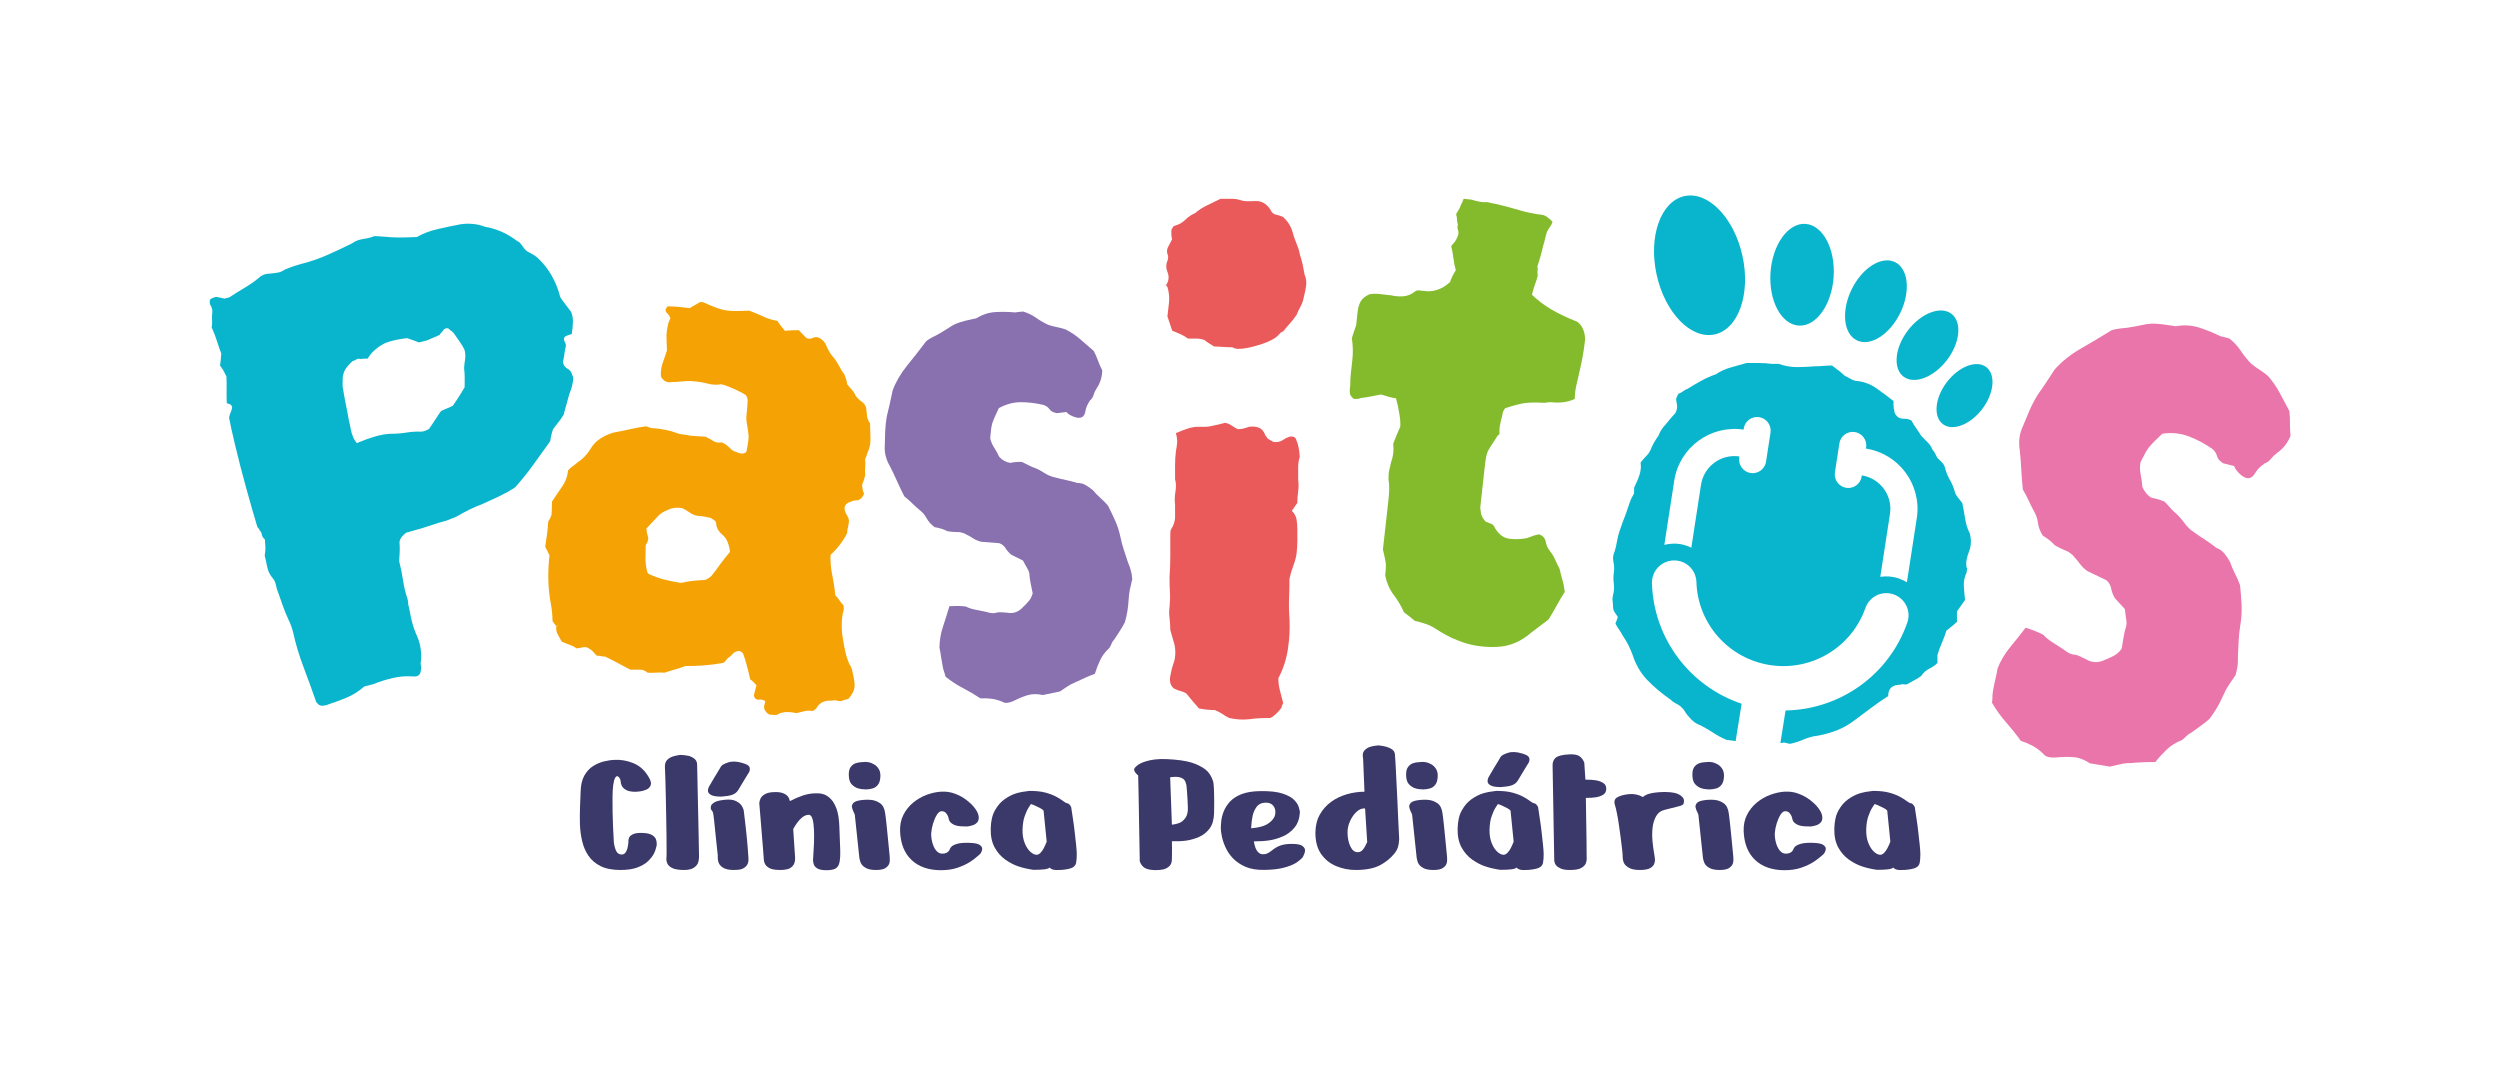 <svg xmlns="http://www.w3.org/2000/svg" xmlns:xlink="http://www.w3.org/1999/xlink" id="Capa_1" x="0px" y="0px" viewBox="0 0 330.64 140.93" style="enable-background:new 0 0 330.64 140.93;" xml:space="preserve"><style type="text/css">	.st0{opacity:0.5;}	.st1{fill:#E35D3E;}	.st2{fill:#10A998;}	.st3{fill:#E975AA;}	.st4{fill:#E5A83D;}	.st5{fill:#85BBA2;}	.st6{fill:#6CC7EB;}	.st7{fill:#3B3969;}	.st8{fill:#09B5CC;}	.st9{fill:#F5A204;}	.st10{fill:#8970AF;}	.st11{fill:#EA5A5A;}	.st12{fill:#83BB2D;}	.st13{fill:#FFFFFF;}	.st14{opacity:0.4;fill:#09B5CC;}	.st15{clip-path:url(#SVGID_00000037688555172078462830000017455367441475005370_);}	.st16{clip-path:url(#SVGID_00000101802694264363126530000003217518491906986162_);}	.st17{clip-path:url(#SVGID_00000168074592618770543480000001356861268262514599_);}	.st18{clip-path:url(#SVGID_00000036239722713944663490000009048909360571647126_);}	.st19{clip-path:url(#SVGID_00000162314215001199138990000010263844889883280782_);}	.st20{clip-path:url(#SVGID_00000145759754249293571130000001529381617506516668_);}	.st21{clip-path:url(#SVGID_00000107548239861502346590000000415268411163999125_);}	.st22{clip-path:url(#SVGID_00000020358952584054683800000008454337281709769380_);}	.st23{clip-path:url(#SVGID_00000055670623064459940440000005072248449458394025_);}	.st24{clip-path:url(#SVGID_00000107582881451458924700000007102880500343074709_);}	.st25{fill:#F5A203;}	.st26{opacity:0.5;fill:#09B5CC;}	.st27{opacity:0.5;fill:#EA5A5A;}	.st28{opacity:0.5;fill:#83BB2D;}	.st29{opacity:0.5;fill:#CCCCCC;}	.st30{opacity:0.3;}	.st31{clip-path:url(#SVGID_00000058564322001013087210000007260674936834303928_);}	.st32{clip-path:url(#SVGID_00000099630144343635322050000005438469431101657487_);}	.st33{clip-path:url(#SVGID_00000149358594602941378390000011523173943785497777_);}	.st34{clip-path:url(#SVGID_00000109000149040816652860000005950320506370406563_);}	.st35{clip-path:url(#SVGID_00000147911902819450451660000011655431491346195344_);}	.st36{clip-path:url(#SVGID_00000034801163045415500340000012257212583976912831_);}	.st37{clip-path:url(#SVGID_00000181800298722531236940000013226481892506056368_);}	.st38{clip-path:url(#SVGID_00000061459098625703842300000004103041248124728752_);}	.st39{clip-path:url(#SVGID_00000121980431263250021200000014102847033643195567_);}	.st40{clip-path:url(#SVGID_00000015341757453495417850000005174771792294938027_);}	.st41{clip-path:url(#SVGID_00000009550442970972446980000001522047896952376245_);}	.st42{clip-path:url(#SVGID_00000057853938699706744130000004346268283788218002_);}	.st43{clip-path:url(#SVGID_00000006665985521458377480000004824904997820700074_);}	.st44{clip-path:url(#SVGID_00000060715053109524263660000002845814580260272559_);}	.st45{opacity:0.4;clip-path:url(#SVGID_00000008837095106419065890000006581374850599120537_);fill:#09B5CC;}</style><g>	<g>		<path class="st7" d="M86.46,112.94c-0.17,0.32-0.43,0.64-0.77,0.97c-0.35,0.33-0.81,0.6-1.4,0.82c-0.59,0.22-1.33,0.33-2.22,0.33   c-1.08,0-1.96-0.17-2.64-0.51c-0.68-0.34-1.22-0.8-1.61-1.38c-0.39-0.58-0.67-1.23-0.83-1.95c-0.17-0.72-0.27-1.46-0.29-2.24   s-0.02-1.53,0.01-2.26c0.03-0.73,0.06-1.39,0.08-1.98c0.02-0.89,0.18-1.61,0.49-2.16c0.31-0.55,0.7-0.97,1.16-1.26   c0.46-0.29,0.95-0.5,1.45-0.62s0.96-0.19,1.37-0.2c0.83-0.05,1.66,0.09,2.5,0.43c0.84,0.34,1.53,0.96,2.05,1.87   c0.27,0.45,0.35,0.81,0.24,1.07c-0.11,0.26-0.3,0.45-0.58,0.57c-0.28,0.12-0.56,0.19-0.85,0.23c-0.29,0.03-0.47,0.05-0.56,0.05   c-0.54,0-0.95-0.08-1.23-0.23s-0.47-0.33-0.58-0.54c-0.11-0.21-0.16-0.4-0.16-0.57c0-0.13-0.04-0.27-0.11-0.42   c-0.08-0.14-0.17-0.24-0.28-0.29c-0.11-0.05-0.22,0.01-0.33,0.18c-0.11,0.17-0.2,0.5-0.27,0.99c-0.05,0.39-0.08,0.9-0.09,1.53   c-0.01,0.63,0,1.3,0.01,2c0.02,0.7,0.04,1.36,0.06,1.98c0.03,0.62,0.06,1.33,0.11,2.12c0.08,0.51,0.2,0.88,0.34,1.14   c0.14,0.25,0.36,0.39,0.64,0.4c0.22,0.02,0.39-0.05,0.52-0.21c0.13-0.16,0.22-0.35,0.28-0.56c0.06-0.21,0.1-0.48,0.14-0.8   c-0.02-0.27,0.02-0.49,0.1-0.67c0.08-0.18,0.26-0.33,0.53-0.45c0.27-0.13,0.68-0.18,1.24-0.16c0.56,0.02,0.97,0.11,1.24,0.27   c0.27,0.16,0.45,0.35,0.53,0.56c0.08,0.21,0.12,0.48,0.1,0.82C86.76,112.24,86.63,112.62,86.46,112.94z"></path>		<path class="st7" d="M90.02,99.84c0.44,0.02,0.8,0.06,1.09,0.14c0.29,0.08,0.54,0.21,0.76,0.39c0.22,0.19,0.33,0.45,0.33,0.78   c0,0.22,0.01,0.67,0.03,1.34c0.02,0.67,0.03,1.47,0.05,2.39c0.02,0.92,0.04,1.86,0.06,2.83c0.03,0.97,0.05,1.88,0.06,2.72   c0.02,0.84,0.03,1.79,0.05,2.83c0,0.35-0.05,0.65-0.15,0.9c-0.1,0.24-0.3,0.45-0.58,0.63c-0.29,0.18-0.71,0.27-1.26,0.27   c-0.74,0-1.28-0.1-1.62-0.29c-0.34-0.19-0.54-0.41-0.62-0.66c-0.08-0.24-0.11-0.43-0.09-0.57c0.02-0.07,0.03-0.36,0.03-0.88   c0-0.52,0-1.18-0.01-1.97c-0.01-0.79-0.02-1.64-0.04-2.55c-0.02-0.91-0.03-1.81-0.05-2.69c-0.02-0.88-0.04-1.68-0.06-2.38   c-0.03-0.7-0.05-1.22-0.06-1.55c-0.03-0.47,0.08-0.83,0.34-1.06c0.26-0.24,0.56-0.39,0.91-0.47C89.52,99.9,89.8,99.86,90.02,99.84   z"></path>		<path class="st7" d="M94.09,105.16c-0.25-0.13-0.4-0.27-0.44-0.44c-0.04-0.17-0.01-0.38,0.09-0.63c0.29-0.49,0.53-0.9,0.72-1.23   c0.19-0.33,0.38-0.64,0.56-0.92c0.18-0.29,0.29-0.48,0.34-0.58c0.12-0.19,0.44-0.36,0.96-0.53c0.52-0.17,1.15-0.14,1.87,0.08   c0.49,0.14,0.79,0.29,0.9,0.48c0.11,0.19,0.11,0.41,0.01,0.68c-0.34,0.56-0.62,1.02-0.85,1.39c-0.23,0.37-0.43,0.72-0.62,1.04   c-0.19,0.3-0.46,0.51-0.82,0.63c-0.36,0.12-0.85,0.19-1.45,0.23C94.76,105.35,94.34,105.29,94.09,105.16z M95.65,114.77   c-0.31-0.19-0.51-0.42-0.61-0.68c-0.09-0.26-0.13-0.59-0.11-0.97c-0.07-0.67-0.13-1.26-0.19-1.77c-0.06-0.51-0.11-1.02-0.16-1.54   c-0.05-0.52-0.1-0.98-0.14-1.36c-0.04-0.39-0.07-0.62-0.09-0.71c-0.02-0.22-0.07-0.37-0.15-0.47c-0.08-0.09-0.14-0.17-0.18-0.24   c-0.02-0.05-0.02-0.16-0.01-0.34c0.01-0.18,0.15-0.36,0.42-0.54c0.27-0.19,0.77-0.31,1.49-0.38c0.56-0.05,0.99-0.01,1.31,0.13   c0.32,0.14,0.56,0.3,0.73,0.49c0.17,0.19,0.3,0.45,0.4,0.77c0.08,0.66,0.16,1.24,0.21,1.76c0.06,0.51,0.12,1.06,0.18,1.64   c0.06,0.58,0.11,1.14,0.15,1.68c0.04,0.54,0.07,0.98,0.09,1.31c0.02,0.42-0.07,0.74-0.27,0.96c-0.19,0.22-0.42,0.37-0.67,0.44   c-0.25,0.08-0.58,0.11-0.99,0.11C96.43,115.06,95.96,114.96,95.65,114.77z"></path>		<path class="st7" d="M103.22,115.06c-0.44,0-0.8-0.03-1.07-0.1c-0.28-0.07-0.53-0.2-0.75-0.4c-0.22-0.2-0.35-0.5-0.38-0.88   c-0.02-0.32-0.05-0.77-0.1-1.36c-0.05-0.59-0.11-1.23-0.16-1.93c-0.06-0.7-0.11-1.37-0.16-2c-0.05-0.63-0.11-1.35-0.18-2.16   c0.03-0.29,0.11-0.52,0.21-0.71c0.11-0.19,0.3-0.35,0.58-0.51c0.28-0.15,0.67-0.24,1.18-0.25c0.51-0.02,0.9,0.03,1.19,0.15   c0.29,0.12,0.49,0.26,0.62,0.42c0.13,0.16,0.21,0.37,0.27,0.62c0.62-0.32,1.18-0.56,1.68-0.73c0.5-0.17,1.02-0.27,1.58-0.3   c0.08,0,0.25,0,0.49,0c0.24,0,0.51,0.05,0.81,0.16c0.29,0.11,0.59,0.32,0.88,0.62c0.29,0.3,0.54,0.75,0.75,1.33   c0.2,0.58,0.32,1.34,0.35,2.29c0.05,1.18,0.09,2.15,0.11,2.91c0.03,0.76,0,1.34-0.08,1.76c-0.08,0.41-0.24,0.7-0.51,0.86   c-0.26,0.16-0.67,0.24-1.23,0.24c-0.54,0-0.94-0.08-1.19-0.23c-0.25-0.15-0.41-0.33-0.48-0.54c-0.07-0.21-0.1-0.4-0.1-0.57   c0-0.1,0.02-0.38,0.05-0.82c0.03-0.45,0.06-0.96,0.08-1.54c0.02-0.58,0.01-1.15-0.01-1.72c-0.03-0.56-0.09-1.03-0.2-1.39   c-0.11-0.36-0.28-0.53-0.52-0.52c-0.29,0.02-0.55,0.12-0.8,0.32c-0.24,0.19-0.46,0.41-0.64,0.66c-0.19,0.24-0.38,0.54-0.58,0.9   l0.25,3.82c0,0.34-0.05,0.61-0.15,0.82c-0.1,0.21-0.29,0.4-0.57,0.57C104.16,114.97,103.75,115.06,103.22,115.06z"></path>		<path class="st7" d="M113.44,104.25c-0.29-0.09-0.56-0.27-0.8-0.52c-0.24-0.25-0.36-0.63-0.38-1.14   c-0.02-0.51,0.06-0.88,0.23-1.12c0.17-0.24,0.38-0.41,0.63-0.51c0.25-0.09,0.5-0.14,0.73-0.15c0.24-0.01,0.4-0.02,0.51-0.04   c0.1-0.02,0.27,0,0.51,0.04c0.24,0.04,0.48,0.14,0.73,0.28c0.25,0.14,0.46,0.35,0.63,0.63c0.17,0.28,0.24,0.64,0.2,1.1   c-0.03,0.44-0.15,0.77-0.34,1c-0.19,0.23-0.41,0.38-0.66,0.45c-0.24,0.08-0.54,0.12-0.9,0.14   C114.1,104.4,113.74,104.35,113.44,104.25z M113.05,107.73c-0.15-0.35-0.24-0.56-0.28-0.63c-0.02-0.05-0.05-0.16-0.09-0.32   c-0.04-0.16,0-0.33,0.13-0.52c0.13-0.19,0.41-0.32,0.85-0.4c0.45-0.08,0.93-0.11,1.42-0.08c0.49,0.03,0.92,0.18,1.3,0.44   c0.38,0.26,0.61,0.71,0.69,1.35c0.07,0.47,0.13,1.03,0.2,1.68c0.07,0.65,0.13,1.28,0.19,1.9c0.06,0.62,0.13,1.34,0.21,2.16   c0.03,0.35,0.02,0.64-0.05,0.87c-0.07,0.23-0.23,0.43-0.49,0.61c-0.26,0.18-0.68,0.27-1.25,0.27c-0.57,0-1.01-0.08-1.31-0.24   c-0.3-0.16-0.52-0.34-0.64-0.54c-0.13-0.2-0.21-0.46-0.27-0.78L113.05,107.73z"></path>		<path class="st7" d="M127.56,109.3c-0.66,0-1.13-0.08-1.43-0.24c-0.3-0.16-0.48-0.32-0.56-0.49c-0.08-0.17-0.11-0.28-0.11-0.33   c0-0.05-0.03-0.15-0.09-0.3c-0.06-0.15-0.16-0.3-0.29-0.44c-0.14-0.14-0.31-0.21-0.53-0.21c-0.22-0.02-0.43,0.14-0.63,0.45   c-0.2,0.32-0.37,0.7-0.51,1.15c-0.14,0.45-0.22,0.87-0.25,1.28c-0.02,0.4,0.03,0.82,0.14,1.24c0.11,0.42,0.27,0.77,0.49,1.05   c0.22,0.28,0.48,0.43,0.78,0.44c0.46,0.02,0.78-0.13,0.99-0.45c0.07-0.22,0.18-0.4,0.34-0.53c0.16-0.13,0.42-0.25,0.77-0.34   c0.35-0.09,0.86-0.13,1.52-0.11c0.66,0.02,1.1,0.1,1.34,0.25c0.24,0.15,0.36,0.32,0.37,0.51c0.01,0.19-0.07,0.41-0.24,0.68   c-0.47,0.44-0.93,0.8-1.38,1.09c-0.45,0.29-0.99,0.54-1.63,0.76c-0.64,0.22-1.37,0.33-2.2,0.33c-1.63,0-2.93-0.45-3.88-1.34   c-0.95-0.89-1.46-2.16-1.53-3.79c-0.03-0.81,0.11-1.53,0.43-2.17c0.32-0.64,0.75-1.18,1.29-1.63c0.54-0.45,1.14-0.79,1.79-1.04   c0.66-0.24,1.3-0.38,1.92-0.42c0.64-0.03,1.25,0.05,1.82,0.27c0.57,0.21,1.09,0.49,1.55,0.85s0.84,0.72,1.12,1.11   c0.29,0.39,0.45,0.75,0.48,1.09c0.03,0.32-0.04,0.57-0.21,0.76c-0.18,0.19-0.4,0.32-0.66,0.39c-0.26,0.08-0.49,0.12-0.69,0.14   C127.68,109.29,127.57,109.3,127.56,109.3z"></path>		<path class="st7" d="M138.28,104.83c0.59,0.16,1.08,0.35,1.47,0.57c0.39,0.22,0.69,0.41,0.91,0.58c0.22,0.17,0.38,0.25,0.48,0.25   c0.19,0.02,0.36,0.19,0.53,0.51c0.1,0.67,0.19,1.27,0.27,1.79c0.08,0.52,0.15,1.07,0.21,1.64c0.07,0.57,0.13,1.11,0.18,1.62   c0.05,0.51,0.08,0.9,0.08,1.19c0,0.47-0.03,0.85-0.09,1.14c-0.06,0.29-0.23,0.5-0.52,0.64c-0.29,0.14-0.76,0.24-1.42,0.29   c-0.49,0.03-0.84,0.03-1.06-0.03c-0.22-0.05-0.38-0.14-0.48-0.28c-0.15,0.12-0.4,0.2-0.75,0.24c-0.35,0.04-0.82,0.06-1.43,0.06   c-0.78-0.12-1.45-0.27-2.01-0.47c-0.57-0.19-1.13-0.49-1.69-0.88c-0.56-0.4-1.03-0.93-1.4-1.59c-0.37-0.67-0.55-1.5-0.53-2.49   c0.02-0.99,0.2-1.81,0.56-2.44c0.35-0.63,0.78-1.12,1.29-1.48c0.51-0.35,1.01-0.61,1.5-0.76c0.5-0.15,1.08-0.26,1.76-0.33   C136.97,104.6,137.69,104.67,138.28,104.83z M138.02,107.22c-0.08-0.12-0.27-0.25-0.54-0.39c-0.28-0.14-0.54-0.27-0.78-0.37   c-0.24-0.1-0.37-0.13-0.37-0.1c0,0.02-0.09,0.16-0.27,0.42c-0.18,0.26-0.35,0.64-0.53,1.14c-0.18,0.5-0.27,1.09-0.29,1.78   c-0.02,0.69,0.08,1.29,0.28,1.79c0.2,0.51,0.45,0.89,0.75,1.16c0.29,0.27,0.57,0.4,0.82,0.4c0.19,0,0.36-0.09,0.53-0.27   c0.17-0.18,0.31-0.38,0.43-0.61c0.12-0.23,0.24-0.51,0.38-0.85L138.02,107.22z"></path>		<path class="st7" d="M151.37,114.77c-0.29-0.19-0.5-0.48-0.63-0.85c-0.02-0.83-0.03-1.58-0.04-2.25s-0.02-1.42-0.04-2.22   c-0.02-0.81-0.03-1.62-0.04-2.43c-0.01-0.81-0.02-1.55-0.04-2.22c-0.02-0.67-0.03-1.42-0.05-2.25c-0.02,0-0.11-0.08-0.27-0.25   c-0.16-0.17-0.25-0.35-0.27-0.53c0-0.13,0.16-0.33,0.48-0.58c0.32-0.25,0.86-0.47,1.63-0.64c0.77-0.18,1.82-0.21,3.17-0.09   c1.21,0.1,2.17,0.3,2.87,0.59c0.7,0.3,1.21,0.61,1.53,0.94c0.32,0.33,0.56,0.74,0.73,1.23c0.05,0.1,0.09,0.28,0.11,0.54   c0.03,0.26,0.05,0.69,0.06,1.28c0.02,0.59,0.02,1.42,0,2.48c-0.02,0.86-0.21,1.54-0.59,2.05c-0.38,0.51-0.85,0.88-1.4,1.12   c-0.56,0.24-1.11,0.4-1.66,0.48c-0.55,0.08-1.19,0.11-1.93,0.09c0.02,0.72,0.02,1.51,0,2.35c0,0.42-0.11,0.74-0.34,0.95   c-0.23,0.21-0.49,0.35-0.78,0.42c-0.29,0.07-0.67,0.1-1.12,0.1C152.12,115.06,151.66,114.96,151.37,114.77z M154.76,102.8   l0.23,6.27c0.44-0.05,0.8-0.14,1.09-0.28c0.29-0.13,0.53-0.37,0.75-0.7c0.21-0.33,0.3-0.8,0.27-1.4c-0.03-0.81-0.07-1.42-0.1-1.82   c-0.03-0.4-0.06-0.73-0.08-0.99c-0.05-0.29-0.14-0.51-0.25-0.68c-0.12-0.17-0.32-0.3-0.62-0.39   C155.74,102.72,155.31,102.72,154.76,102.8z"></path>		<path class="st7" d="M171.92,107.42c-0.05,0.84-0.29,1.52-0.71,2.03c-0.42,0.51-0.93,0.9-1.53,1.16c-0.6,0.26-1.19,0.44-1.78,0.53   c-0.59,0.09-1.28,0.14-2.07,0.14c0.1,0.59,0.24,1.01,0.43,1.26c0.19,0.25,0.39,0.4,0.62,0.43c0.23,0.03,0.44,0.01,0.64-0.06   c0.2-0.08,0.43-0.21,0.68-0.42c0.37-0.3,0.75-0.53,1.15-0.67c0.4-0.14,0.9-0.21,1.5-0.21c0.69,0,1.16,0.09,1.4,0.27   c0.24,0.18,0.36,0.38,0.35,0.61c-0.01,0.23-0.11,0.52-0.29,0.87c-0.29,0.32-0.62,0.59-0.99,0.81c-0.37,0.22-0.88,0.42-1.54,0.59   c-0.66,0.18-1.5,0.27-2.53,0.29c-0.99,0.02-1.83-0.12-2.5-0.4c-0.67-0.29-1.23-0.66-1.67-1.12c-0.44-0.46-0.77-0.95-1-1.47   c-0.23-0.51-0.39-0.99-0.48-1.44c-0.09-0.45-0.14-0.8-0.14-1.05c0-0.25,0.02-0.58,0.06-0.99c0.04-0.4,0.15-0.83,0.33-1.28   c0.18-0.45,0.45-0.87,0.82-1.28c0.37-0.4,0.88-0.73,1.53-0.99c0.65-0.25,1.48-0.39,2.49-0.4c1.26-0.02,2.25,0.09,2.96,0.33   c0.71,0.24,1.22,0.52,1.54,0.86c0.32,0.34,0.52,0.66,0.59,0.96C171.88,107.1,171.92,107.31,171.92,107.42z M167.77,108.89   c0.51-0.35,0.8-0.75,0.88-1.19c0.08-0.44,0-0.81-0.24-1.12c-0.24-0.31-0.61-0.45-1.1-0.42c-0.49,0.02-0.86,0.2-1.11,0.54   c-0.25,0.35-0.43,0.74-0.53,1.19c-0.1,0.45-0.17,1-0.2,1.66C166.5,109.46,167.27,109.25,167.77,108.89z"></path>		<path class="st7" d="M182.33,98.58c0.42,0.05,0.77,0.11,1.04,0.19c0.27,0.08,0.52,0.19,0.75,0.35c0.23,0.16,0.35,0.38,0.37,0.67   c0.02,0.19,0.04,0.59,0.08,1.2c0.03,0.62,0.07,1.34,0.11,2.19c0.04,0.84,0.08,1.71,0.13,2.62c0.04,0.9,0.08,1.74,0.11,2.53   c0.03,0.78,0.08,1.66,0.13,2.64c-0.02,0.4-0.07,0.76-0.16,1.06c-0.09,0.3-0.26,0.6-0.49,0.88c-0.51,0.62-1.15,1.14-1.92,1.54   c-0.78,0.4-1.84,0.61-3.19,0.61c-0.89,0-1.75-0.17-2.57-0.51c-0.82-0.34-1.48-0.87-2-1.61c-0.51-0.73-0.76-1.69-0.75-2.87   c0.02-0.89,0.21-1.68,0.59-2.35c0.38-0.67,0.88-1.23,1.5-1.68c0.62-0.45,1.32-0.78,2.09-1c0.77-0.22,1.54-0.33,2.31-0.33   l-0.18-4.37c-0.07-0.32-0.06-0.59,0.01-0.81c0.08-0.22,0.27-0.42,0.57-0.61C181.17,98.75,181.66,98.63,182.33,98.58z    M180.54,106.92c-0.39-0.03-0.76,0.11-1.11,0.43c-0.35,0.32-0.64,0.73-0.87,1.23c-0.23,0.5-0.34,0.99-0.34,1.48   c0,0.72,0.12,1.35,0.37,1.87c0.24,0.52,0.57,0.78,0.97,0.78c0.27,0,0.5-0.11,0.68-0.33c0.19-0.22,0.38-0.56,0.58-1.01   L180.54,106.92z"></path>		<path class="st7" d="M187.15,104.25c-0.29-0.09-0.56-0.27-0.8-0.52c-0.24-0.25-0.36-0.63-0.38-1.14   c-0.02-0.51,0.06-0.88,0.23-1.12c0.17-0.24,0.38-0.41,0.63-0.51c0.25-0.09,0.5-0.14,0.73-0.15c0.24-0.01,0.4-0.02,0.51-0.04   c0.1-0.02,0.27,0,0.51,0.04c0.24,0.04,0.48,0.14,0.73,0.28c0.25,0.14,0.46,0.35,0.63,0.63c0.17,0.28,0.24,0.64,0.2,1.1   c-0.03,0.44-0.15,0.77-0.34,1c-0.19,0.23-0.41,0.38-0.66,0.45c-0.24,0.08-0.54,0.12-0.9,0.14   C187.81,104.4,187.44,104.35,187.15,104.25z M186.76,107.73c-0.15-0.35-0.24-0.56-0.28-0.63c-0.02-0.05-0.05-0.16-0.09-0.32   c-0.04-0.16,0-0.33,0.13-0.52c0.13-0.19,0.41-0.32,0.85-0.4c0.45-0.08,0.93-0.11,1.42-0.08c0.49,0.03,0.92,0.18,1.3,0.44   c0.38,0.26,0.61,0.71,0.69,1.35c0.07,0.47,0.13,1.03,0.2,1.68c0.07,0.65,0.13,1.28,0.19,1.9c0.06,0.62,0.13,1.34,0.21,2.16   c0.03,0.35,0.02,0.64-0.05,0.87c-0.07,0.23-0.23,0.43-0.49,0.61c-0.26,0.18-0.68,0.27-1.25,0.27s-1.01-0.08-1.31-0.24   c-0.3-0.16-0.52-0.34-0.64-0.54c-0.13-0.2-0.21-0.46-0.27-0.78L186.76,107.73z"></path>		<path class="st7" d="M200.03,104.83c0.59,0.16,1.08,0.35,1.47,0.57c0.39,0.22,0.69,0.41,0.91,0.58c0.22,0.17,0.38,0.25,0.48,0.25   c0.19,0.02,0.36,0.19,0.53,0.51c0.1,0.67,0.19,1.27,0.27,1.79c0.08,0.52,0.15,1.07,0.21,1.64c0.07,0.57,0.13,1.11,0.18,1.62   c0.05,0.51,0.08,0.9,0.08,1.19c0,0.47-0.03,0.85-0.09,1.14c-0.06,0.29-0.23,0.5-0.52,0.64c-0.29,0.14-0.76,0.24-1.42,0.29   c-0.49,0.03-0.84,0.03-1.06-0.03c-0.22-0.05-0.38-0.14-0.48-0.28c-0.15,0.12-0.4,0.2-0.75,0.24c-0.35,0.04-0.82,0.06-1.43,0.06   c-0.78-0.12-1.45-0.27-2.01-0.47c-0.57-0.19-1.13-0.49-1.69-0.88c-0.56-0.4-1.03-0.93-1.4-1.59c-0.37-0.67-0.55-1.5-0.53-2.49   c0.02-0.99,0.2-1.81,0.56-2.44c0.35-0.63,0.78-1.12,1.29-1.48c0.51-0.35,1.01-0.61,1.5-0.76c0.5-0.15,1.08-0.26,1.76-0.33   C198.72,104.6,199.44,104.67,200.03,104.83z M197.2,103.9c-0.25-0.13-0.4-0.27-0.44-0.44c-0.04-0.17-0.01-0.38,0.09-0.63   c0.29-0.49,0.53-0.9,0.72-1.23c0.19-0.33,0.38-0.64,0.56-0.92c0.18-0.29,0.29-0.48,0.34-0.58c0.12-0.19,0.44-0.36,0.96-0.53   c0.52-0.17,1.15-0.14,1.87,0.08c0.49,0.14,0.79,0.3,0.9,0.48c0.11,0.19,0.11,0.41,0.01,0.68c-0.34,0.56-0.62,1.02-0.85,1.39   c-0.23,0.37-0.43,0.72-0.62,1.04c-0.19,0.3-0.46,0.51-0.82,0.63c-0.36,0.12-0.85,0.19-1.45,0.23   C197.87,104.09,197.45,104.03,197.2,103.9z M199.78,107.22c-0.08-0.12-0.27-0.25-0.54-0.39c-0.28-0.14-0.54-0.27-0.78-0.37   c-0.24-0.1-0.37-0.13-0.37-0.1c0,0.02-0.09,0.16-0.27,0.42c-0.18,0.26-0.35,0.64-0.53,1.14c-0.18,0.5-0.27,1.09-0.29,1.78   c-0.02,0.69,0.08,1.29,0.28,1.79c0.2,0.51,0.45,0.89,0.75,1.16c0.29,0.27,0.57,0.4,0.82,0.4c0.19,0,0.36-0.09,0.53-0.27   c0.17-0.18,0.31-0.38,0.43-0.61c0.12-0.23,0.24-0.51,0.38-0.85L199.78,107.22z"></path>		<path class="st7" d="M205.34,101.26c-0.02-0.42,0.11-0.76,0.38-1.02s0.87-0.42,1.79-0.47c0.62-0.03,1.08,0.04,1.36,0.23   c0.29,0.19,0.51,0.47,0.66,0.86l0.15,2.25c0.56,0,1.01,0.03,1.38,0.09c0.36,0.06,0.68,0.17,0.96,0.34   c0.28,0.17,0.42,0.43,0.42,0.78c0,0.35-0.14,0.62-0.4,0.78c-0.27,0.17-0.58,0.28-0.94,0.34c-0.35,0.06-0.81,0.09-1.36,0.09   c0.02,0.76,0.03,1.44,0.03,2.03c0,0.6,0.01,1.23,0.03,1.91c0.02,0.67,0.03,1.32,0.03,1.93c0,0.62,0,1.13,0.01,1.54   c0.01,0.41,0.01,0.65,0.01,0.72c0,0.12-0.04,0.29-0.11,0.51c-0.08,0.22-0.27,0.42-0.58,0.61c-0.31,0.19-0.82,0.28-1.53,0.28   c-0.52,0-0.93-0.06-1.21-0.19c-0.29-0.13-0.49-0.27-0.62-0.43c-0.13-0.16-0.21-0.37-0.24-0.62L205.34,101.26z"></path>		<path class="st7" d="M214.54,112.38c-0.05-0.45-0.11-0.97-0.19-1.55c-0.08-0.58-0.16-1.16-0.24-1.74   c-0.08-0.58-0.17-1.1-0.27-1.57c-0.09-0.46-0.17-0.8-0.24-1c-0.17-0.51-0.07-0.86,0.29-1.07c0.36-0.21,0.87-0.35,1.53-0.42   c0.66-0.07,1.28,0.06,1.87,0.38c0.25-0.25,0.67-0.43,1.25-0.53s1.19-0.14,1.83-0.13c0.83,0.02,1.42,0.14,1.79,0.38   c0.37,0.24,0.56,0.49,0.56,0.76c0,0.2-0.03,0.35-0.08,0.45c-0.05,0.1-0.25,0.2-0.59,0.29c-0.35,0.09-0.96,0.25-1.86,0.47   c-0.52,0.12-0.91,0.4-1.16,0.85c-0.25,0.45-0.41,0.96-0.47,1.54c-0.06,0.58-0.06,1.15-0.01,1.72c0.05,0.56,0.11,1.04,0.18,1.42   c0.07,0.38,0.1,0.59,0.1,0.62c0,0.03,0.01,0.15,0.04,0.34c0.03,0.19,0,0.4-0.08,0.63c-0.08,0.23-0.26,0.43-0.54,0.59   c-0.29,0.17-0.74,0.25-1.36,0.25c-0.62,0-1.1-0.09-1.42-0.27c-0.32-0.18-0.54-0.37-0.66-0.59c-0.12-0.22-0.19-0.51-0.2-0.86   C214.61,113.15,214.59,112.83,214.54,112.38z"></path>		<path class="st7" d="M225.01,104.25c-0.29-0.09-0.56-0.27-0.8-0.52c-0.24-0.25-0.36-0.63-0.38-1.14   c-0.02-0.51,0.06-0.88,0.23-1.12c0.17-0.24,0.38-0.41,0.63-0.51c0.25-0.09,0.5-0.14,0.73-0.15c0.24-0.01,0.4-0.02,0.51-0.04   c0.1-0.02,0.27,0,0.51,0.04c0.24,0.04,0.48,0.14,0.73,0.28c0.25,0.14,0.46,0.35,0.63,0.63c0.17,0.28,0.24,0.64,0.2,1.1   c-0.03,0.44-0.15,0.77-0.34,1c-0.19,0.23-0.41,0.38-0.66,0.45c-0.24,0.08-0.54,0.12-0.9,0.14   C225.68,104.4,225.31,104.35,225.01,104.25z M224.62,107.73c-0.15-0.35-0.24-0.56-0.28-0.63c-0.02-0.05-0.05-0.16-0.09-0.32   c-0.04-0.16,0-0.33,0.13-0.52c0.13-0.19,0.41-0.32,0.85-0.4c0.45-0.08,0.93-0.11,1.42-0.08c0.49,0.03,0.92,0.18,1.3,0.44   c0.38,0.26,0.61,0.71,0.69,1.35c0.07,0.47,0.13,1.03,0.2,1.68c0.07,0.65,0.13,1.28,0.19,1.9c0.06,0.62,0.13,1.34,0.21,2.16   c0.03,0.35,0.02,0.64-0.05,0.87c-0.07,0.23-0.23,0.43-0.49,0.61c-0.26,0.18-0.68,0.27-1.25,0.27s-1.01-0.08-1.31-0.24   c-0.3-0.16-0.52-0.34-0.64-0.54c-0.13-0.2-0.21-0.46-0.27-0.78L224.62,107.73z"></path>		<path class="st7" d="M239.13,109.3c-0.66,0-1.13-0.08-1.43-0.24c-0.3-0.16-0.48-0.32-0.56-0.49c-0.08-0.17-0.11-0.28-0.11-0.33   c0-0.05-0.03-0.15-0.09-0.3c-0.06-0.15-0.16-0.3-0.29-0.44c-0.14-0.14-0.31-0.21-0.53-0.21c-0.22-0.02-0.43,0.14-0.63,0.45   c-0.2,0.32-0.37,0.7-0.51,1.15c-0.14,0.45-0.22,0.87-0.25,1.28c-0.02,0.4,0.03,0.82,0.14,1.24c0.11,0.42,0.27,0.77,0.49,1.05   c0.22,0.28,0.48,0.43,0.78,0.44c0.46,0.02,0.78-0.13,0.99-0.45c0.07-0.22,0.18-0.4,0.34-0.53c0.16-0.13,0.42-0.25,0.77-0.34   c0.35-0.09,0.86-0.13,1.52-0.11c0.66,0.02,1.1,0.1,1.34,0.25c0.24,0.15,0.36,0.32,0.37,0.51c0.01,0.19-0.07,0.41-0.24,0.68   c-0.47,0.44-0.93,0.8-1.38,1.09c-0.45,0.29-0.99,0.54-1.63,0.76c-0.64,0.22-1.37,0.33-2.2,0.33c-1.63,0-2.93-0.45-3.88-1.34   c-0.95-0.89-1.46-2.16-1.53-3.79c-0.03-0.81,0.11-1.53,0.43-2.17c0.32-0.64,0.75-1.18,1.29-1.63c0.54-0.45,1.14-0.79,1.79-1.04   c0.66-0.24,1.3-0.38,1.92-0.42c0.64-0.03,1.25,0.05,1.82,0.27c0.57,0.21,1.09,0.49,1.55,0.85c0.46,0.35,0.84,0.72,1.12,1.11   c0.29,0.39,0.45,0.75,0.48,1.09c0.03,0.32-0.04,0.57-0.21,0.76c-0.18,0.19-0.4,0.32-0.66,0.39c-0.26,0.08-0.49,0.12-0.69,0.14   C239.26,109.29,239.15,109.3,239.13,109.3z"></path>		<path class="st7" d="M249.85,104.83c0.59,0.16,1.08,0.35,1.47,0.57c0.39,0.22,0.69,0.41,0.91,0.58c0.22,0.17,0.38,0.25,0.48,0.25   c0.19,0.02,0.36,0.19,0.53,0.51c0.1,0.67,0.19,1.27,0.27,1.79c0.08,0.52,0.15,1.07,0.21,1.64c0.07,0.57,0.13,1.11,0.18,1.62   c0.05,0.51,0.08,0.9,0.08,1.19c0,0.47-0.03,0.85-0.09,1.14c-0.06,0.29-0.23,0.5-0.52,0.64c-0.29,0.14-0.76,0.24-1.42,0.29   c-0.49,0.03-0.84,0.03-1.06-0.03c-0.22-0.05-0.38-0.14-0.48-0.28c-0.15,0.12-0.4,0.2-0.75,0.24c-0.35,0.04-0.82,0.06-1.43,0.06   c-0.78-0.12-1.45-0.27-2.01-0.47c-0.57-0.19-1.13-0.49-1.69-0.88c-0.56-0.4-1.03-0.93-1.4-1.59c-0.37-0.67-0.55-1.5-0.53-2.49   c0.02-0.99,0.2-1.81,0.56-2.44c0.35-0.63,0.78-1.12,1.29-1.48c0.51-0.35,1.01-0.61,1.5-0.76c0.5-0.15,1.08-0.26,1.76-0.33   C248.54,104.6,249.26,104.67,249.85,104.83z M249.6,107.22c-0.08-0.12-0.27-0.25-0.54-0.39c-0.28-0.14-0.54-0.27-0.78-0.37   c-0.24-0.1-0.37-0.13-0.37-0.1c0,0.02-0.09,0.16-0.27,0.42c-0.18,0.26-0.35,0.64-0.53,1.14c-0.18,0.5-0.27,1.09-0.29,1.78   c-0.02,0.69,0.08,1.29,0.28,1.79c0.2,0.51,0.45,0.89,0.75,1.16c0.29,0.27,0.57,0.4,0.82,0.4c0.19,0,0.36-0.09,0.53-0.27   c0.17-0.18,0.31-0.38,0.43-0.61c0.12-0.23,0.24-0.51,0.38-0.85L249.6,107.22z"></path>	</g>	<path class="st8" d="M75.54,41.26c0.19,0.48,0.26,0.96,0.23,1.46c-0.03,0.5-0.08,0.99-0.15,1.46c-0.36,0.09-0.65,0.2-0.87,0.32  c-0.21,0.19-0.23,0.42-0.06,0.7c0.17,0.28,0.2,0.57,0.08,0.86c-0.06,0.28-0.1,0.58-0.15,0.92c-0.04,0.34-0.1,0.61-0.17,0.83  c0.05,0.45,0.24,0.75,0.58,0.93c0.33,0.18,0.55,0.45,0.64,0.82c0.12,0.23,0.17,0.46,0.13,0.7c-0.03,0.24-0.08,0.5-0.14,0.77  c-0.06,0.28-0.14,0.52-0.24,0.75c-0.1,0.22-0.18,0.47-0.24,0.75c-0.1,0.35-0.21,0.74-0.32,1.16c-0.12,0.42-0.22,0.81-0.32,1.16  c-0.18,0.31-0.4,0.63-0.66,0.96c-0.27,0.33-0.52,0.66-0.75,0.98c-0.07,0.22-0.14,0.45-0.2,0.69c-0.06,0.25-0.12,0.54-0.16,0.87  c-0.75,1.04-1.5,2.09-2.25,3.13c-0.75,1.04-1.55,2.03-2.39,2.97c-0.65,0.43-1.35,0.82-2.09,1.18c-0.74,0.35-1.48,0.69-2.22,1.02  c-0.58,0.22-1.16,0.46-1.72,0.74c-0.57,0.28-1.15,0.59-1.76,0.95c-0.34,0.15-0.69,0.29-1.04,0.42c-0.35,0.12-0.76,0.25-1.24,0.37  c-0.76,0.26-1.51,0.5-2.25,0.73c-0.74,0.22-1.44,0.42-2.09,0.59c-0.64,0.49-0.93,0.96-0.88,1.4c0.03,0.38,0.04,0.77,0.02,1.17  c-0.03,0.4-0.05,0.8-0.07,1.2c0.21,0.8,0.37,1.63,0.51,2.51c0.13,0.88,0.33,1.71,0.6,2.49c0.08,0.31,0.1,0.53,0.08,0.67  c0.09,0.37,0.18,0.76,0.25,1.16c0.07,0.41,0.16,0.79,0.25,1.16c0.09,0.37,0.2,0.72,0.32,1.04c0.12,0.33,0.24,0.64,0.38,0.93  c0.48,1.12,0.63,2.32,0.45,3.61c0.08,0.31,0.09,0.6,0.03,0.87c-0.05,0.54-0.33,0.81-0.84,0.81c-0.98-0.08-1.9-0.02-2.77,0.18  c-0.88,0.19-1.78,0.47-2.7,0.84l-1.17,0.3c-0.73,0.64-1.52,1.14-2.39,1.5c-0.87,0.35-1.77,0.69-2.71,0.99  c-0.54,0.14-0.91,0.04-1.13-0.3c-0.08-0.05-0.12-0.1-0.14-0.16c-0.52-1.5-1.07-3.02-1.66-4.57s-1.05-3.09-1.39-4.64  c-0.08-0.31-0.17-0.61-0.28-0.91c-0.11-0.3-0.23-0.56-0.35-0.79c-0.29-0.64-0.56-1.31-0.8-2c-0.24-0.69-0.48-1.36-0.71-2.02  c-0.06-0.24-0.13-0.49-0.19-0.74c-0.06-0.24-0.19-0.47-0.37-0.69c-0.37-0.43-0.61-0.92-0.72-1.48c-0.11-0.56-0.22-1.05-0.33-1.48  c0.07-0.47,0.1-0.86,0.09-1.15c-0.01-0.29-0.04-0.63-0.07-1.01c-0.24-0.2-0.38-0.41-0.4-0.63c-0.03-0.22-0.12-0.41-0.29-0.56  c-0.03-0.12-0.09-0.22-0.17-0.3c-0.08-0.08-0.13-0.15-0.15-0.21c-0.46-1.51-0.95-3.25-1.49-5.2c-0.54-1.95-1.01-3.79-1.42-5.51  c-0.41-1.72-0.69-2.96-0.82-3.71c0.06-0.27,0.14-0.52,0.24-0.75c0.1-0.22,0.16-0.43,0.17-0.63c-0.05-0.18-0.14-0.31-0.29-0.37  c-0.14-0.06-0.28-0.11-0.42-0.14c-0.02-0.58-0.03-1.17-0.02-1.76c0.01-0.59,0-1.18-0.02-1.76c-0.14-0.29-0.27-0.55-0.39-0.78  c-0.12-0.23-0.28-0.45-0.46-0.67c0.07-0.47,0.12-1.01,0.16-1.61c-0.19-0.47-0.37-1.01-0.56-1.62c-0.19-0.6-0.43-1.23-0.72-1.87  c0.07-0.21,0.09-0.5,0.07-0.85c-0.03-0.35-0.02-0.7,0.02-1.03c0.04-0.34-0.02-0.65-0.19-0.93c-0.17-0.28-0.19-0.57-0.08-0.86  c0.33-0.21,0.62-0.32,0.87-0.32c0.13,0.03,0.3,0.07,0.51,0.11c0.2,0.05,0.37,0.08,0.51,0.11l0.63-0.16  c0.65-0.43,1.33-0.85,2.02-1.26c0.69-0.41,1.33-0.85,1.9-1.33c0.35-0.35,0.82-0.54,1.39-0.55c0.37-0.03,0.73-0.07,1.07-0.13  c0.34-0.05,0.64-0.18,0.91-0.38c0.4-0.17,0.79-0.32,1.17-0.45c0.38-0.13,0.78-0.25,1.2-0.36c1.13-0.29,2.25-0.68,3.33-1.16  c1.09-0.48,2.17-0.98,3.24-1.52c0.43-0.31,0.92-0.5,1.48-0.58c0.55-0.08,1.06-0.21,1.52-0.39c0.45,0.02,0.9,0.05,1.36,0.09  c0.46,0.05,0.91,0.08,1.36,0.09c0.45,0.02,0.9,0.01,1.34,0c0.44-0.02,0.95-0.03,1.52-0.05c0.83-0.48,1.76-0.83,2.79-1.06  c1.02-0.23,2.02-0.44,2.99-0.63c0.55-0.08,1.11-0.09,1.66-0.04c0.55,0.05,1.08,0.18,1.58,0.38c0.66,0.09,1.42,0.32,2.28,0.69  c0.36,0.17,0.71,0.35,1.05,0.56s0.67,0.43,0.99,0.68c0.13,0.03,0.25,0.12,0.35,0.25c0.1,0.14,0.19,0.26,0.29,0.37  c0.23,0.4,0.53,0.68,0.89,0.85c0.36,0.17,0.7,0.37,1.02,0.62c1.5,1.38,2.53,3.13,3.08,5.28c0.21,0.34,0.46,0.68,0.74,1.03  C75.1,40.68,75.34,40.99,75.54,41.26z M61.44,46.28c-0.16-0.35-0.36-0.69-0.6-1.02c-0.24-0.33-0.47-0.66-0.69-1  c-0.11-0.17-0.22-0.3-0.34-0.4c-0.12-0.1-0.22-0.17-0.3-0.22c-0.2-0.28-0.46-0.3-0.79-0.09c-0.09,0.15-0.18,0.28-0.29,0.37  c-0.1,0.09-0.2,0.22-0.29,0.37c-0.28,0.14-0.55,0.26-0.82,0.36c-0.26,0.1-0.53,0.22-0.82,0.36l-1.08,0.28  c-0.21-0.08-0.44-0.16-0.69-0.26c-0.25-0.1-0.55-0.2-0.89-0.31c-0.43,0.05-0.91,0.12-1.42,0.22c-0.52,0.1-1.01,0.25-1.47,0.43  c-1.07,0.54-1.85,1.23-2.33,2.07c-0.39-0.03-0.71-0.01-0.94,0.05c-0.21-0.07-0.4-0.06-0.56,0.05c-0.16,0.11-0.34,0.18-0.51,0.23  c-0.31,0.28-0.58,0.58-0.82,0.9c-0.24,0.32-0.39,0.72-0.46,1.2c0,0.26,0,0.54-0.02,0.84c-0.02,0.3,0.01,0.6,0.09,0.91  c0.1,0.63,0.22,1.27,0.35,1.92c0.14,0.65,0.26,1.32,0.38,2.01c0.09,0.37,0.18,0.76,0.25,1.16c0.07,0.41,0.19,0.79,0.34,1.14  c0.02,0.06,0.08,0.18,0.18,0.34c0.11,0.17,0.21,0.31,0.3,0.41c0.8-0.34,1.56-0.62,2.27-0.83c0.71-0.22,1.41-0.35,2.1-0.4  c0.7,0.01,1.41-0.04,2.11-0.15c0.7-0.12,1.38-0.16,2.02-0.13c0.31-0.01,0.66-0.14,1.05-0.37c0.28-0.4,0.54-0.79,0.79-1.18  c0.25-0.39,0.51-0.79,0.79-1.18c0.28-0.14,0.55-0.26,0.82-0.36c0.26-0.1,0.5-0.21,0.73-0.33c0.28-0.4,0.56-0.81,0.83-1.24  c0.27-0.43,0.52-0.83,0.74-1.22c0.01-0.46,0.01-0.88,0.01-1.27c0-0.39-0.03-0.81-0.08-1.25c0.02-0.4,0.07-0.78,0.13-1.16  C61.57,47.11,61.55,46.71,61.44,46.28z"></path>	<path class="st9" d="M113,90.21c0.07,0.47,0.03,0.87-0.13,1.21c-0.15,0.34-0.37,0.67-0.64,0.98c-0.08,0.05-0.21,0.09-0.42,0.13  c-0.2,0.04-0.38,0.11-0.53,0.2c-0.25,0-0.47-0.03-0.65-0.08c-0.18-0.05-0.41-0.04-0.67,0.02c-0.94-0.06-1.61,0.28-1.99,1.01  c-0.09,0.1-0.25,0.22-0.48,0.35c-0.43-0.05-0.75-0.05-0.95-0.01c-0.2,0.04-0.61,0.14-1.23,0.3c-0.42-0.11-0.85-0.16-1.3-0.15  c-0.45,0.01-0.9,0.15-1.35,0.41c-0.12-0.03-0.21-0.04-0.28-0.03c-0.07,0.01-0.16,0.01-0.28-0.03c-0.27,0.06-0.53-0.06-0.77-0.35  c-0.24-0.29-0.33-0.58-0.25-0.88l0.14-0.54c-0.21-0.18-0.49-0.26-0.85-0.22c-0.36,0.03-0.58-0.15-0.67-0.56l0.35-1.34  c-0.15-0.17-0.29-0.31-0.41-0.44c-0.13-0.13-0.27-0.25-0.43-0.35c-0.11-0.54-0.25-1.12-0.41-1.73c-0.16-0.62-0.33-1.17-0.52-1.67  c-0.19-0.24-0.39-0.36-0.58-0.34c-0.2,0.01-0.37,0.06-0.52,0.15c-0.15,0.09-0.28,0.2-0.37,0.33c-0.1,0.13-0.22,0.25-0.37,0.33  c-0.15,0.09-0.28,0.21-0.39,0.38c-0.11,0.16-0.24,0.29-0.39,0.38c-0.87,0.16-1.73,0.27-2.57,0.33c-0.85,0.07-1.65,0.09-2.41,0.08  c-0.5,0.19-0.99,0.35-1.46,0.48c-0.48,0.13-0.93,0.27-1.35,0.41c-0.37-0.04-0.76-0.04-1.15-0.01c-0.39,0.03-0.74,0.03-1.06,0.01  c-0.31-0.27-0.64-0.41-1-0.4c-0.35,0-0.78,0-1.29,0c-0.51-0.26-1.04-0.54-1.6-0.85c-0.56-0.31-1.15-0.6-1.77-0.9  c-0.19,0.01-0.38,0-0.56-0.05s-0.34-0.06-0.47-0.03c-0.21-0.18-0.37-0.35-0.49-0.51c-0.12-0.16-0.29-0.3-0.51-0.42  c-0.27-0.2-0.54-0.27-0.81-0.21c-0.27,0.06-0.57,0.11-0.9,0.15c-0.27-0.2-0.58-0.36-0.93-0.48c-0.35-0.12-0.7-0.26-1.04-0.42  c-0.22-0.38-0.4-0.71-0.55-1c-0.15-0.29-0.2-0.63-0.17-1c-0.09-0.15-0.18-0.29-0.28-0.41c-0.1-0.12-0.17-0.22-0.21-0.29  c-0.02-0.9-0.1-1.68-0.24-2.36c-0.37-2.01-0.42-4.13-0.16-6.36c-0.09-0.15-0.17-0.32-0.25-0.5c-0.08-0.18-0.19-0.38-0.32-0.61  c0.08-0.55,0.16-1.09,0.23-1.61c0.07-0.52,0.13-1.1,0.17-1.73c0.21-0.33,0.36-0.64,0.44-0.94c0.03-0.63,0.06-1.2,0.06-1.71  c0.42-0.65,0.87-1.3,1.32-1.95c0.46-0.65,0.73-1.37,0.81-2.18c0.18-0.21,0.39-0.39,0.62-0.55c0.23-0.16,0.43-0.32,0.6-0.47  c0.69-0.45,1.26-1.04,1.7-1.75c0.35-0.61,0.81-1.09,1.39-1.46c0.57-0.36,1.17-0.62,1.78-0.78c0.73-0.13,1.46-0.27,2.17-0.44  c0.71-0.16,1.4-0.29,2.06-0.37c0.12,0.03,0.28,0.09,0.48,0.17c0.2,0.08,0.37,0.11,0.5,0.08c1.12,0.1,2.06,0.28,2.82,0.55  c0.34,0.15,0.7,0.25,1.07,0.28c0.37,0.04,0.71,0.09,1.01,0.17l1.97,0.13c0.34,0.15,0.68,0.34,1,0.55c0.33,0.21,0.69,0.28,1.1,0.19  c0.12,0.03,0.22,0.07,0.3,0.13c0.08,0.05,0.15,0.09,0.21,0.1c0.27,0.2,0.5,0.4,0.7,0.61c0.2,0.21,0.45,0.36,0.75,0.43  c0.62,0.29,1.07,0.28,1.35-0.03c0.21-1.03,0.3-1.71,0.29-2.03c-0.01-0.32-0.08-0.85-0.21-1.59c-0.09-0.41-0.11-0.81-0.07-1.21  c0.04-0.4,0.08-0.79,0.11-1.17c0-0.25,0.02-0.49,0.04-0.71c0.02-0.22-0.05-0.48-0.23-0.78c-0.71-0.44-1.62-0.87-2.73-1.29  l-0.54-0.14c-0.6,0.1-1.2,0.07-1.8-0.09c-0.6-0.16-1.24-0.26-1.93-0.31c-0.43-0.05-0.9-0.04-1.39,0.02c-0.49,0.06-1,0.09-1.51,0.09  c-0.54,0.11-0.99-0.13-1.34-0.73c-0.04-0.59,0.03-1.15,0.21-1.72c0.18-0.56,0.38-1.13,0.59-1.71c-0.01-0.45-0.03-0.98-0.06-1.59  c-0.03-0.61,0.06-1.31,0.26-2.09l0.25-0.6c-0.03-0.13-0.1-0.28-0.22-0.44c-0.12-0.16-0.23-0.28-0.33-0.37  c-0.13-0.23-0.12-0.41,0.05-0.56c0.05-0.18,0.16-0.24,0.34-0.2c0.51,0.01,0.98,0.03,1.41,0.08c0.43,0.05,0.87,0.1,1.3,0.15  l1.36-0.79c0.13-0.03,0.29-0.02,0.47,0.03c1.31,0.6,2.29,0.95,2.93,1.05c0.64,0.11,1.67,0.12,3.1,0.04  c0.64,0.23,1.26,0.49,1.86,0.77c0.6,0.29,1.23,0.48,1.9,0.59c0.13,0.23,0.28,0.44,0.45,0.65c0.17,0.2,0.35,0.43,0.54,0.67  c0.33-0.04,0.65-0.07,0.98-0.08c0.32-0.01,0.61-0.02,0.86-0.01c0.3,0.33,0.62,0.67,0.98,1.02c0.28,0.14,0.55,0.14,0.81,0.02  c0.26-0.12,0.5-0.16,0.74-0.09c0.52,0.2,0.89,0.57,1.1,1.1c0.21,0.53,0.49,1,0.83,1.41c0.3,0.33,0.56,0.72,0.8,1.17  c0.23,0.44,0.49,0.86,0.77,1.25c0.07,0.21,0.14,0.42,0.22,0.63c0.07,0.21,0.12,0.41,0.13,0.61c0.24,0.32,0.45,0.58,0.65,0.79  c0.2,0.21,0.36,0.46,0.47,0.75c0.24,0.32,0.5,0.58,0.8,0.78c0.3,0.21,0.5,0.48,0.6,0.83c0.04,0.33,0.08,0.68,0.11,1.03  c0.03,0.36,0.17,0.7,0.4,1.02c0.02,0.64,0.04,1.3,0.06,1.98c0.02,0.67-0.12,1.32-0.41,1.95c-0.08,0.3-0.18,0.56-0.3,0.78  c0.04,0.33,0.04,0.68,0.01,1.06c-0.04,0.37-0.03,0.73,0.01,1.06l-0.12,0.45c-0.05,0.18-0.11,0.37-0.2,0.57  c-0.09,0.2-0.11,0.37-0.08,0.5c0.03,0.39,0.1,0.7,0.24,0.92c-0.09,0.36-0.33,0.65-0.71,0.87c-0.14,0.03-0.3,0.05-0.49,0.06  c-0.2,0.01-0.37,0.06-0.52,0.15c-0.83,0.23-1.06,0.74-0.69,1.54c0.04,0.07,0.12,0.21,0.23,0.4c0.11,0.19,0.17,0.38,0.18,0.57  c0,0.25-0.04,0.52-0.11,0.79c-0.07,0.27-0.12,0.56-0.13,0.87c-0.54,1.07-1.27,2.03-2.19,2.87c-0.04,0.88,0.03,1.76,0.22,2.64  c0.18,0.88,0.32,1.77,0.4,2.69c0.25,0.26,0.44,0.5,0.58,0.72c0.13,0.23,0.3,0.43,0.51,0.61c0.01,0.19,0.03,0.33,0.04,0.39  c0.01,0.07,0.01,0.16-0.03,0.28c-0.16,0.6-0.24,1.21-0.24,1.85c-0.01,0.64,0.04,1.25,0.14,1.85c0.1,0.6,0.2,1.17,0.32,1.71  c0.11,0.54,0.29,1.1,0.52,1.67c0.24,0.32,0.39,0.71,0.46,1.17C112.91,89.48,112.96,89.88,113,90.21z M73.72,82.71  c-0.06-0.02-0.11,0.04-0.14,0.16C73.74,82.78,73.78,82.72,73.72,82.71z M96.55,72.99c-0.12-0.99-0.42-1.7-0.87-2.14  c-0.58-0.47-0.9-0.97-0.95-1.49c0-0.25-0.08-0.43-0.24-0.54c-0.16-0.11-0.33-0.21-0.49-0.32c-0.24-0.06-0.53-0.12-0.86-0.18  c-0.34-0.06-0.66-0.09-0.98-0.11c-0.36-0.09-0.69-0.24-0.98-0.45c-0.3-0.21-0.59-0.38-0.87-0.52c-0.54-0.14-1.08-0.12-1.64,0.05  c-0.29,0.12-0.54,0.23-0.76,0.33c-0.22,0.1-0.45,0.25-0.69,0.44l-1.73,1.84c0.02,0.39,0.09,0.74,0.2,1.06  c0.11,0.32,0.01,0.69-0.29,1.12c-0.02,0.57-0.03,1.16-0.03,1.76c0,0.61,0.08,1.22,0.24,1.83c0.09,0.15,0.16,0.23,0.22,0.25  c0.62,0.29,1.27,0.52,1.92,0.7c0.66,0.17,1.29,0.31,1.9,0.4c0.24,0.06,0.42,0.08,0.56,0.05c0.75-0.19,1.64-0.3,2.68-0.35  c0.37,0.04,0.77-0.15,1.2-0.55c0.38-0.47,0.77-1,1.17-1.56C95.67,74.05,96.1,73.51,96.55,72.99z"></path>	<path class="st10" d="M145.78,48.99c-0.02,0.85-0.25,1.62-0.7,2.3c-0.2,0.3-0.35,0.61-0.44,0.93c-0.1,0.31-0.26,0.56-0.48,0.74  c-0.2,0.3-0.34,0.56-0.43,0.78c-0.09,0.21-0.16,0.49-0.22,0.83c-0.18,0.69-0.7,0.87-1.56,0.52c-0.43-0.17-0.73-0.37-0.91-0.6  l-1.15,0.14c-0.13,0.03-0.23,0.01-0.3-0.04c-0.34-0.06-0.6-0.22-0.79-0.47c-0.18-0.26-0.45-0.45-0.8-0.57  c-1.03-0.24-2.04-0.36-3.02-0.36c-0.98,0.01-1.94,0.27-2.88,0.79c-0.46,0.95-0.74,1.61-0.86,1.99c-0.12,0.38-0.21,1.04-0.28,1.97  c0.09,0.44,0.26,0.85,0.5,1.22c0.24,0.38,0.48,0.8,0.71,1.28c0.42,0.44,0.9,0.7,1.44,0.78c0.25-0.05,0.5-0.09,0.76-0.11  c0.26-0.02,0.52-0.03,0.78-0.02c0.29,0.14,0.55,0.26,0.77,0.38c0.22,0.12,0.44,0.22,0.65,0.31c0.49,0.16,0.98,0.4,1.47,0.72  c0.49,0.32,0.98,0.53,1.45,0.63c0.55,0.15,1.07,0.27,1.55,0.37c0.48,0.1,0.96,0.23,1.45,0.38c0.39-0.01,0.75,0.07,1.08,0.27  c0.33,0.19,0.66,0.42,0.98,0.68c0.27,0.34,0.58,0.66,0.94,0.98c0.36,0.32,0.71,0.67,1.05,1.06c0.33,0.65,0.65,1.32,0.96,2.01  c0.31,0.69,0.54,1.44,0.71,2.25c0.12,0.56,0.26,1.11,0.44,1.63c0.17,0.52,0.35,1.06,0.53,1.61c0.13,0.3,0.25,0.64,0.36,1  c0.11,0.37,0.18,0.78,0.21,1.23c-0.11,0.42-0.21,0.86-0.31,1.34c-0.1,0.48-0.16,0.98-0.18,1.51c-0.06,0.99-0.22,1.94-0.49,2.85  c-0.19,0.37-0.4,0.74-0.65,1.12c-0.25,0.38-0.5,0.76-0.74,1.14c-0.16,0.17-0.29,0.35-0.37,0.57c-0.09,0.21-0.18,0.4-0.28,0.55  c-0.55,0.51-0.96,1.05-1.23,1.63c-0.27,0.58-0.51,1.18-0.7,1.81c-0.43,0.15-0.85,0.32-1.27,0.51c-0.42,0.18-0.87,0.39-1.34,0.62  c-0.36,0.14-0.72,0.33-1.06,0.56c-0.34,0.23-0.66,0.45-0.95,0.64l-2.26,0.47c-0.76-0.17-1.44-0.16-2.05,0.03  c-0.61,0.19-1.25,0.46-1.9,0.79c-0.6,0.26-1.05,0.28-1.36,0.09c-0.5-0.22-1.01-0.36-1.51-0.42c-0.5-0.06-0.98-0.08-1.43-0.05  c-0.76-0.5-1.54-0.96-2.35-1.38c-0.81-0.42-1.56-0.92-2.27-1.49c-0.04-0.19-0.1-0.39-0.17-0.6c-0.08-0.21-0.13-0.41-0.17-0.6  c-0.1-0.5-0.18-0.96-0.24-1.37c-0.05-0.41-0.13-0.84-0.22-1.28c0.01-0.92,0.16-1.83,0.46-2.74c0.3-0.91,0.59-1.82,0.86-2.73  c0.39-0.01,0.75-0.02,1.07-0.03c0.33,0,0.69,0.02,1.09,0.07c0.37,0.19,0.79,0.33,1.26,0.42c0.48,0.1,0.96,0.19,1.43,0.29  c0.63,0.2,1.09,0.23,1.39,0.1c0.25-0.05,0.48-0.07,0.68-0.04c0.2,0.02,0.43,0.04,0.7,0.05c0.82,0.16,1.52-0.09,2.1-0.73  c0.27-0.25,0.53-0.52,0.77-0.8c0.24-0.28,0.41-0.63,0.52-1.04c-0.08-0.37-0.17-0.8-0.26-1.27c-0.1-0.47-0.16-0.93-0.19-1.38  c-0.04-0.19-0.11-0.37-0.21-0.54c-0.1-0.18-0.21-0.37-0.32-0.57c-0.11-0.2-0.21-0.4-0.31-0.57l-1.53-0.76  c-0.32-0.26-0.57-0.55-0.77-0.87c-0.2-0.32-0.47-0.54-0.82-0.66l-2.39-0.19c-0.42-0.11-0.78-0.26-1.08-0.46  c-0.3-0.2-0.6-0.36-0.89-0.5c-0.15-0.1-0.3-0.17-0.43-0.2c-0.14-0.03-0.28-0.07-0.42-0.11c-0.26-0.01-0.53-0.02-0.79-0.03  c-0.26-0.01-0.57-0.04-0.9-0.11c-0.44-0.24-1-0.41-1.68-0.53c-0.47-0.36-0.81-0.75-1.03-1.16c-0.22-0.41-0.52-0.77-0.91-1.08  c-0.32-0.26-0.64-0.55-0.97-0.88c-0.33-0.32-0.69-0.64-1.08-0.95c-0.33-0.65-0.65-1.32-0.96-2.01c-0.31-0.69-0.62-1.36-0.96-2.01  c-0.51-0.87-0.73-1.78-0.66-2.71c0.01-0.59,0.03-1.21,0.05-1.87c0.03-0.66,0.1-1.33,0.22-2.01c0.22-0.83,0.47-1.96,0.77-3.4  c0.42-1.13,1.06-2.23,1.92-3.29c0.86-1.06,1.7-2.13,2.52-3.22c0.22-0.18,0.48-0.35,0.78-0.5c0.29-0.16,0.56-0.3,0.8-0.41  c0.7-0.41,1.22-0.73,1.57-0.96c0.34-0.24,0.74-0.43,1.2-0.59c0.46-0.16,1.16-0.34,2.1-0.53l0.19-0.04c0.81-0.5,1.65-0.77,2.53-0.82  c0.87-0.05,1.74-0.03,2.61,0.05c0.19-0.04,0.39-0.06,0.62-0.08c0.23-0.01,0.37-0.03,0.43-0.04c0.63,0.2,1.19,0.47,1.69,0.82  c0.5,0.36,1.04,0.67,1.62,0.94c0.35,0.12,0.73,0.22,1.14,0.3c0.41,0.08,0.79,0.18,1.14,0.3c0.73,0.37,1.4,0.82,2,1.35  c0.6,0.53,1.18,1.03,1.73,1.5c0.22,0.41,0.4,0.83,0.56,1.26C145.35,48.07,145.54,48.52,145.78,48.99z"></path>	<path class="st11" d="M172.53,36.28c0.21,0.49,0.28,1,0.21,1.52c-0.07,0.53-0.18,1.03-0.31,1.52c-0.07,0.42-0.21,0.82-0.42,1.21  c-0.21,0.39-0.39,0.75-0.52,1.1c-0.28,0.42-0.58,0.81-0.89,1.15c-0.32,0.35-0.61,0.7-0.89,1.05c-0.21,0.07-0.39,0.19-0.52,0.37  c-0.14,0.18-0.31,0.33-0.52,0.47c-0.49,0.35-1.26,0.68-2.31,1c-1.05,0.31-1.89,0.47-2.52,0.47c-0.35,0-0.63-0.07-0.84-0.21  c-0.42,0-0.84-0.02-1.26-0.05c-0.42-0.03-0.81-0.05-1.15-0.05c-0.21-0.14-0.44-0.28-0.68-0.42c-0.25-0.14-0.44-0.28-0.58-0.42  c-0.35-0.14-0.72-0.21-1.1-0.21c-0.39,0-0.75,0-1.1,0c-0.28-0.21-0.61-0.4-1-0.58c-0.39-0.17-0.75-0.33-1.1-0.47l-0.63-1.89  c0.07-0.56,0.14-1.17,0.21-1.84c0.07-0.66,0-1.35-0.21-2.05c-0.21-0.14-0.21-0.32,0-0.53c0.21-0.49,0.21-0.98,0-1.47  c-0.21-0.49-0.21-0.98,0-1.47c0.07-0.14,0.1-0.35,0.1-0.63c-0.21-0.42-0.21-0.82,0-1.21c0.21-0.38,0.38-0.72,0.52-1  c-0.07-0.21-0.1-0.44-0.1-0.68c0-0.24,0-0.44,0-0.58c0.07-0.07,0.12-0.16,0.16-0.26c0.03-0.11,0.12-0.19,0.26-0.26  c0.56-0.14,1.03-0.4,1.42-0.79c0.38-0.38,0.82-0.68,1.31-0.89c0.49-0.42,1.03-0.77,1.63-1.05c0.59-0.28,1.17-0.56,1.73-0.84  c0.56,0,1.05,0,1.47,0c0.42,0,0.84,0.07,1.26,0.21c0.21,0.07,0.45,0.11,0.73,0.11c0.28,0,0.56,0,0.84,0  c0.98-0.14,1.75,0.25,2.31,1.15c0.14,0.35,0.38,0.56,0.73,0.63c0.35,0.07,0.66,0.18,0.94,0.32c0.7,0.63,1.15,1.44,1.36,2.41  c0.14,0.42,0.3,0.84,0.47,1.26c0.17,0.42,0.3,0.84,0.37,1.26c0.14,0.42,0.26,0.86,0.37,1.31  C172.37,35.42,172.46,35.86,172.53,36.28z M171.9,60.42c-0.14,0.42-0.21,0.89-0.21,1.42c0,0.52,0,1.07,0,1.63  c0.07,0.49,0.07,1,0,1.52c-0.07,0.52-0.11,1.03-0.11,1.52l-0.73,1.05c0.35,0.35,0.56,0.73,0.63,1.15c0.07,0.42,0.1,0.88,0.1,1.36  c0,0.49,0,1,0,1.52c0,0.53-0.04,1.07-0.1,1.63c-0.07,0.49-0.21,1.02-0.42,1.57c-0.21,0.56-0.39,1.15-0.52,1.79  c0,0.7-0.02,1.52-0.05,2.47c-0.04,0.95-0.02,1.87,0.05,2.78c0.07,1.33,0,2.68-0.21,4.04c-0.21,1.37-0.63,2.64-1.26,3.83  c0,0.56,0.07,1.1,0.21,1.63c0.14,0.53,0.28,1.07,0.42,1.63c0,0.07-0.04,0.16-0.1,0.26c-0.07,0.11-0.11,0.23-0.11,0.37  c-0.35,0.49-0.77,0.91-1.26,1.26c-0.07,0-0.14,0.03-0.21,0.11h-0.42c-0.77,0-1.56,0.05-2.36,0.16c-0.81,0.1-1.7,0.05-2.68-0.16  c-0.28-0.14-0.58-0.31-0.89-0.53c-0.32-0.21-0.65-0.38-1-0.52c-0.28,0-0.61-0.02-1-0.05c-0.39-0.04-0.75-0.09-1.1-0.16  c-0.56-0.63-1.12-1.3-1.68-1.99c-0.21-0.14-0.46-0.24-0.74-0.31c-0.28-0.07-0.56-0.17-0.84-0.31c-0.49-0.35-0.67-0.91-0.53-1.68  c0.14-0.77,0.32-1.43,0.53-1.99c0.21-0.91,0.17-1.79-0.11-2.63l-0.42-1.47c0-0.56-0.04-1.08-0.1-1.57c-0.07-0.49-0.07-0.98,0-1.47  c0.07-0.7,0.09-1.36,0.05-1.99c-0.04-0.63-0.05-1.29-0.05-1.99c0.07-0.98,0.1-1.94,0.1-2.89c0-0.95,0-1.87,0-2.78  c0-0.35,0.03-0.56,0.11-0.63c0.35-0.56,0.52-1.1,0.52-1.63c0-0.53,0-1.07,0-1.63c-0.07-0.56-0.05-1.14,0.05-1.73  c0.1-0.59,0.09-1.14-0.05-1.63c0-0.63,0-1.24,0-1.84c0-0.59,0.03-1.21,0.11-1.84c0.07-0.35,0.12-0.72,0.16-1.1  c0.03-0.38-0.02-0.82-0.16-1.31c0.63-0.28,1.17-0.49,1.63-0.63c0.45-0.14,0.89-0.21,1.31-0.21c0.28,0,0.58,0,0.89,0  c0.31,0,0.61-0.03,0.89-0.11c0.7-0.14,1.29-0.28,1.78-0.42c0.35,0.07,0.65,0.19,0.89,0.37c0.24,0.18,0.51,0.33,0.79,0.47  c0.49,0,0.98-0.11,1.47-0.31c0.49-0.07,0.93-0.03,1.31,0.11c0.38,0.14,0.68,0.49,0.89,1.05c0.07,0.07,0.12,0.14,0.16,0.21  c0.03,0.07,0.09,0.14,0.16,0.21l0.73,0.42c0.49,0.07,0.91-0.02,1.26-0.26c0.35-0.24,0.7-0.4,1.05-0.47c0.42,0,0.66,0.18,0.73,0.52  C171.69,58.71,171.83,59.44,171.9,60.42z"></path>	<path class="st12" d="M206.95,78.28c-0.39,0.61-0.75,1.22-1.08,1.83c-0.33,0.61-0.69,1.22-1.08,1.83l-2.24,1.7  c-1.37,1.21-2.9,1.85-4.6,1.92c-0.85,0.04-1.7-0.01-2.57-0.14c-0.86-0.13-1.73-0.37-2.6-0.73c-0.5-0.19-1.01-0.42-1.53-0.71  c-0.52-0.29-1.02-0.58-1.51-0.9c-0.36-0.24-0.77-0.43-1.2-0.57c-0.44-0.15-0.91-0.28-1.42-0.4c-0.18-0.15-0.39-0.32-0.63-0.51  c-0.24-0.19-0.51-0.4-0.81-0.63c-0.36-0.82-0.81-1.58-1.35-2.29c-0.54-0.71-0.92-1.56-1.13-2.56c0.09-0.77,0.11-1.3,0.08-1.6  c-0.03-0.3-0.16-0.91-0.38-1.85l0.71-6.35c0.06-0.51,0.1-1.01,0.12-1.5c0.02-0.49-0.01-0.96-0.09-1.42  c-0.01-0.46,0.01-0.84,0.08-1.16c0.07-0.32,0.16-0.7,0.27-1.14c0.28-0.75,0.37-1.55,0.27-2.41c0.28-0.75,0.59-1.49,0.93-2.24  c0.04-0.38,0.01-0.94-0.11-1.67c-0.11-0.73-0.26-1.43-0.45-2.1c-0.32-0.04-0.64-0.1-0.95-0.2c-0.32-0.1-0.66-0.2-1.04-0.31  c-0.4,0.09-0.81,0.17-1.25,0.25c-0.43,0.08-0.91,0.16-1.44,0.23c-0.21,0.11-0.5,0.14-0.89,0.1c-0.06-0.01-0.17-0.1-0.31-0.28  c-0.14-0.18-0.21-0.3-0.2-0.36c-0.04-0.2-0.05-0.4-0.03-0.59c0.02-0.19,0.04-0.39,0.06-0.58c-0.01-0.52,0.02-1.07,0.09-1.65  c0.06-0.58,0.12-1.12,0.18-1.64c0.06-0.51,0.08-1.01,0.07-1.5c-0.01-0.49-0.06-0.96-0.13-1.43c0.1-0.31,0.2-0.61,0.29-0.89  c0.09-0.28,0.19-0.55,0.28-0.8l0.2-1.83c0.06-0.51,0.19-0.95,0.39-1.32c0.2-0.37,0.58-0.68,1.13-0.95c0.4-0.09,0.84-0.1,1.32-0.05  s1.01,0.11,1.59,0.18c0.51,0.12,1.04,0.16,1.59,0.13c0.56-0.04,1.08-0.25,1.58-0.65c0.14-0.11,0.32-0.16,0.55-0.13  c0.22,0.02,0.4,0.04,0.53,0.06c1.28,0.21,2.46-0.18,3.54-1.17c0.11-0.38,0.36-0.9,0.76-1.57c-0.14-0.47-0.25-0.99-0.31-1.55  c-0.07-0.56-0.17-1.11-0.3-1.64c0.15-0.18,0.3-0.36,0.45-0.53c0.15-0.18,0.27-0.39,0.36-0.64c0.16-0.31,0.2-0.61,0.1-0.92  c-0.1-0.3-0.1-0.55-0.02-0.73c-0.09-0.33-0.13-0.57-0.12-0.7c0.01-0.13-0.03-0.36-0.12-0.7c0.08-0.12,0.16-0.26,0.24-0.41  c0.08-0.15,0.16-0.29,0.24-0.41c0.09-0.25,0.18-0.45,0.26-0.61c0.08-0.15,0.17-0.35,0.26-0.6l1.06,0.12c0.31,0.1,0.64,0.19,1,0.26  c0.35,0.07,0.69,0.09,1.02,0.06c0.13,0.01,0.29,0.05,0.48,0.1c0.19,0.05,0.38,0.09,0.57,0.11c1.08,0.25,2.13,0.53,3.17,0.84  c1.04,0.31,2.07,0.52,3.1,0.64c0.13,0.01,0.27,0.06,0.42,0.14c0.15,0.08,0.26,0.16,0.32,0.23c0.24,0.16,0.45,0.34,0.62,0.56  c-0.09,0.25-0.22,0.48-0.37,0.69c-0.15,0.21-0.27,0.41-0.36,0.59c-0.09,0.25-0.17,0.53-0.24,0.85c-0.07,0.32-0.15,0.63-0.25,0.95  c-0.11,0.44-0.23,0.89-0.34,1.33c-0.12,0.44-0.27,0.94-0.46,1.51c0.06,0.07,0.07,0.24,0.04,0.49c-0.03,0.26-0.02,0.48,0.02,0.68  c-0.11,0.44-0.24,0.85-0.38,1.22c-0.14,0.37-0.27,0.82-0.39,1.32c0.76,0.73,1.61,1.38,2.56,1.94c0.94,0.56,2.1,1.11,3.47,1.65  c0.65,0.53,0.99,1.31,1,2.35c-0.16,1.48-0.43,2.94-0.78,4.4c-0.13,0.57-0.26,1.14-0.39,1.71c-0.13,0.57-0.19,1.15-0.19,1.73  c-0.89,0.42-1.91,0.57-3.07,0.44c-0.19-0.02-0.39-0.01-0.59,0.03c-0.2,0.04-0.36,0.06-0.49,0.04c-1.03-0.05-1.83-0.04-2.39,0.03  c-0.56,0.07-1.45,0.29-2.66,0.68c-0.22,0.24-0.36,0.58-0.41,1.03c-0.11,0.38-0.2,0.76-0.27,1.14c-0.08,0.38-0.11,0.8-0.09,1.26  c-0.01,0.06-0.08,0.12-0.21,0.17c-0.47,0.73-0.82,1.27-1.06,1.64c-0.24,0.36-0.39,0.74-0.47,1.12c-0.08,0.38-0.16,1.02-0.26,1.92  l-0.51,4.62c-0.04,0.32-0.03,0.52,0.03,0.59c0,0.58,0.23,1.1,0.7,1.54c0.25,0.09,0.48,0.18,0.7,0.27c0.22,0.09,0.38,0.27,0.48,0.54  c0.49,0.83,1.1,1.31,1.84,1.42c0.73,0.11,1.53,0.09,2.4-0.07c0.27-0.1,0.54-0.2,0.81-0.3c0.27-0.1,0.54-0.17,0.8-0.2  c0.5,0.19,0.79,0.51,0.87,0.97c0.08,0.46,0.26,0.87,0.55,1.23c0.29,0.36,0.52,0.74,0.7,1.15c0.18,0.41,0.38,0.82,0.59,1.23  c0.09,0.4,0.2,0.85,0.34,1.35C206.78,77.14,206.88,77.69,206.95,78.28z"></path>	<path class="st3" d="M302.93,57.66c-0.38,0.92-0.95,1.66-1.72,2.21c-0.34,0.25-0.63,0.52-0.87,0.82c-0.24,0.3-0.52,0.5-0.83,0.6  c-0.34,0.25-0.61,0.47-0.79,0.66c-0.18,0.2-0.38,0.47-0.59,0.81c-0.49,0.68-1.13,0.65-1.91-0.09c-0.39-0.37-0.64-0.71-0.74-1.03  l-1.31-0.33c-0.15-0.02-0.25-0.08-0.31-0.17c-0.34-0.21-0.56-0.49-0.65-0.84c-0.09-0.36-0.31-0.67-0.64-0.95  c-1.02-0.7-2.06-1.25-3.13-1.65c-1.07-0.4-2.22-0.52-3.46-0.34c-0.89,0.83-1.48,1.44-1.77,1.8c-0.29,0.37-0.66,1.04-1.13,2.02  c-0.08,0.51-0.08,1.03,0.03,1.53c0.11,0.51,0.18,1.07,0.23,1.68c0.27,0.65,0.68,1.13,1.23,1.45c0.29,0.05,0.58,0.12,0.87,0.2  c0.29,0.09,0.57,0.19,0.85,0.31c0.26,0.27,0.48,0.52,0.67,0.73c0.19,0.22,0.38,0.42,0.58,0.61c0.46,0.38,0.9,0.85,1.3,1.4  c0.4,0.56,0.84,0.99,1.32,1.29c0.54,0.39,1.05,0.74,1.53,1.04c0.48,0.31,0.95,0.65,1.42,1.03c0.43,0.15,0.78,0.4,1.07,0.74  c0.28,0.35,0.54,0.73,0.77,1.15c0.15,0.48,0.35,0.96,0.61,1.46c0.26,0.5,0.49,1.03,0.7,1.59c0.09,0.85,0.15,1.71,0.2,2.58  c0.04,0.88-0.01,1.79-0.17,2.75c-0.11,0.66-0.18,1.31-0.21,1.95c-0.03,0.64-0.06,1.29-0.1,1.97c0.01,0.38,0,0.79-0.03,1.24  c-0.04,0.45-0.14,0.92-0.29,1.42c-0.29,0.4-0.59,0.85-0.9,1.32c-0.31,0.48-0.58,1-0.82,1.56c-0.48,1.06-1.05,2.02-1.72,2.89  c-0.36,0.32-0.75,0.63-1.18,0.94c-0.43,0.31-0.86,0.61-1.28,0.92c-0.25,0.11-0.46,0.27-0.64,0.46c-0.18,0.2-0.36,0.36-0.53,0.48  c-0.81,0.32-1.48,0.74-2.02,1.25c-0.54,0.52-1.05,1.07-1.52,1.67c-0.53-0.01-1.06,0-1.59,0.02c-0.53,0.02-1.11,0.06-1.72,0.11  c-0.45,0-0.92,0.05-1.39,0.17c-0.47,0.11-0.9,0.21-1.3,0.3l-2.65-0.44c-0.75-0.5-1.5-0.78-2.24-0.82  c-0.75-0.05-1.54-0.03-2.39,0.06c-0.76,0.03-1.26-0.13-1.51-0.47c-0.46-0.45-0.94-0.82-1.46-1.09c-0.52-0.28-1.03-0.49-1.54-0.65  c-0.61-0.86-1.27-1.68-1.97-2.48c-0.7-0.79-1.31-1.65-1.84-2.57c0.04-0.22,0.06-0.46,0.06-0.73c0-0.26,0.03-0.5,0.06-0.73  c0.1-0.59,0.2-1.12,0.32-1.59c0.11-0.47,0.22-0.96,0.3-1.48c0.39-0.99,0.94-1.92,1.65-2.79c0.71-0.86,1.4-1.73,2.07-2.6  c0.43,0.15,0.82,0.29,1.18,0.42c0.35,0.13,0.74,0.31,1.16,0.53c0.32,0.36,0.72,0.68,1.2,0.99c0.48,0.3,0.96,0.61,1.43,0.92  c0.6,0.48,1.09,0.71,1.47,0.7c0.29,0.05,0.55,0.13,0.75,0.24c0.21,0.11,0.45,0.23,0.74,0.35c0.82,0.52,1.69,0.54,2.59,0.09  c0.4-0.16,0.79-0.34,1.17-0.54c0.37-0.2,0.71-0.51,1-0.91c0.07-0.44,0.15-0.94,0.25-1.49c0.09-0.55,0.22-1.08,0.37-1.58  c0.04-0.22,0.04-0.45,0-0.68c-0.04-0.23-0.07-0.48-0.1-0.75c-0.03-0.27-0.07-0.52-0.1-0.75l-1.34-1.47  c-0.23-0.42-0.39-0.84-0.47-1.27c-0.08-0.43-0.29-0.78-0.62-1.07l-2.52-1.21c-0.41-0.29-0.73-0.61-0.98-0.95  c-0.25-0.34-0.5-0.65-0.76-0.92c-0.12-0.17-0.25-0.31-0.39-0.4c-0.14-0.1-0.27-0.2-0.4-0.29c-0.28-0.12-0.57-0.24-0.84-0.37  c-0.28-0.12-0.6-0.29-0.94-0.49c-0.38-0.44-0.92-0.87-1.6-1.28c-0.36-0.59-0.57-1.15-0.63-1.69c-0.07-0.54-0.24-1.06-0.54-1.56  c-0.23-0.42-0.46-0.87-0.68-1.36c-0.22-0.49-0.48-0.99-0.78-1.49c-0.09-0.84-0.15-1.71-0.2-2.58c-0.05-0.87-0.11-1.74-0.2-2.58  c-0.19-1.16-0.05-2.23,0.42-3.22c0.26-0.64,0.54-1.31,0.84-2.01c0.3-0.7,0.66-1.4,1.08-2.09c0.59-0.81,1.34-1.93,2.26-3.37  c0.93-1.05,2.08-1.98,3.46-2.77c1.38-0.79,2.74-1.61,4.09-2.44c0.32-0.1,0.67-0.17,1.06-0.22c0.38-0.05,0.73-0.09,1.04-0.11  c0.93-0.15,1.63-0.28,2.1-0.39c0.47-0.11,0.99-0.16,1.55-0.14c0.56,0.02,1.4,0.12,2.5,0.3l0.22,0.04c1.09-0.2,2.12-0.14,3.09,0.17  c0.97,0.31,1.91,0.69,2.81,1.14c0.22,0.04,0.46,0.1,0.71,0.17c0.25,0.08,0.41,0.12,0.49,0.14c0.6,0.48,1.1,1.01,1.49,1.6  c0.39,0.59,0.85,1.16,1.36,1.7c0.33,0.28,0.7,0.55,1.11,0.81c0.41,0.26,0.78,0.53,1.11,0.81c0.64,0.71,1.17,1.48,1.6,2.3  c0.43,0.83,0.85,1.61,1.26,2.36c0.06,0.54,0.09,1.07,0.08,1.6C302.86,56.48,302.88,57.05,302.93,57.66z"></path>	<g>		<path class="st8" d="M259.89,68.55c-0.11-0.71-0.23-1.39-0.37-2.03c-0.21-0.28-0.41-0.53-0.59-0.75c-0.18-0.21-0.3-0.43-0.37-0.64   c-0.14-0.57-0.36-1.11-0.64-1.6c-0.29-0.5-0.5-1-0.64-1.5c-0.07-0.36-0.21-0.64-0.43-0.86c-0.21-0.21-0.43-0.43-0.64-0.64   c-0.07-0.14-0.16-0.32-0.27-0.54c-0.11-0.21-0.23-0.39-0.37-0.54c-0.14-0.36-0.36-0.68-0.64-0.96c-0.28-0.28-0.57-0.57-0.85-0.86   c-0.21-0.36-0.45-0.71-0.7-1.07s-0.45-0.68-0.59-0.96c-0.29-0.14-0.57-0.21-0.86-0.21c-0.29,0-0.54-0.04-0.75-0.11   c-0.43-0.28-0.64-0.6-0.64-0.96c-0.07-0.21-0.11-0.44-0.11-0.69c0-0.25,0-0.44,0-0.59c-0.71-0.57-1.48-1.14-2.3-1.71   c-0.82-0.57-1.73-0.89-2.73-0.96c-0.29-0.07-0.54-0.18-0.75-0.32c-0.21-0.14-0.43-0.25-0.64-0.32c-0.29-0.28-0.55-0.52-0.8-0.69   c-0.25-0.18-0.55-0.41-0.91-0.7c-0.36,0-0.73,0.02-1.12,0.05c-0.39,0.04-0.77,0.05-1.12,0.05c-0.78,0.07-1.59,0.11-2.41,0.11   c-0.82,0-1.62-0.14-2.4-0.43h-0.96c-0.5-0.07-1.03-0.11-1.6-0.11c-0.57,0-1.14,0-1.71,0c-0.71,0.21-1.41,0.41-2.08,0.59   c-0.68,0.18-1.34,0.48-1.98,0.91c-0.64,0.21-1.28,0.5-1.92,0.85c-0.64,0.36-1.25,0.71-1.82,1.07c-0.21,0.07-0.41,0.18-0.59,0.32   c-0.18,0.14-0.37,0.25-0.59,0.32c-0.07,0.07-0.18,0.29-0.32,0.64c0,0.21,0.03,0.48,0.11,0.8c0.07,0.32,0,0.7-0.21,1.12   c-0.14,0.14-0.32,0.34-0.53,0.59c-0.21,0.25-0.47,0.55-0.75,0.91c-0.43,0.43-0.75,0.93-0.96,1.5c-0.21,0.29-0.41,0.59-0.59,0.91   c-0.18,0.32-0.34,0.66-0.48,1.02c-0.14,0.29-0.32,0.54-0.54,0.75c-0.21,0.21-0.46,0.5-0.75,0.86c0.07,0.5,0.04,1-0.11,1.5   c-0.14,0.5-0.36,1.03-0.64,1.6c-0.07,0.07-0.11,0.21-0.11,0.43s0,0.39,0,0.54c-0.29,0.5-0.5,0.96-0.64,1.39   c-0.14,0.43-0.29,0.86-0.43,1.28c-0.14,0.36-0.29,0.73-0.43,1.12c-0.14,0.39-0.29,0.8-0.43,1.23c-0.14,0.43-0.25,0.86-0.32,1.28   c-0.07,0.43-0.18,0.89-0.32,1.39c-0.21,0.43-0.27,0.89-0.16,1.39c0.11,0.5,0.12,0.96,0.05,1.39c-0.07,0.5-0.07,1,0,1.5   c0.07,0.5,0.03,1-0.11,1.5c-0.07,0.29-0.09,0.55-0.05,0.8c0.04,0.25,0.05,0.48,0.05,0.7c0,0.29,0.07,0.53,0.21,0.75   c0.14,0.21,0.28,0.43,0.43,0.64c-0.14,0.43-0.25,0.71-0.32,0.86c0.14,0.29,0.3,0.55,0.48,0.8c0.18,0.25,0.34,0.52,0.48,0.8   c0.5,0.71,0.93,1.53,1.28,2.46c0.43,1.36,1.09,2.5,1.98,3.42c0.89,0.93,1.91,1.78,3.05,2.57c0.21,0.21,0.43,0.37,0.64,0.48   c0.21,0.11,0.43,0.23,0.64,0.37c0.14,0.14,0.27,0.27,0.37,0.37s0.2,0.23,0.27,0.37c0.21,0.36,0.5,0.71,0.86,1.07   c0.36,0.36,0.75,0.61,1.18,0.75c0.57,0.29,1.12,0.61,1.66,0.96c0.53,0.36,1.12,0.68,1.76,0.96c0.44,0.06,0.85,0.11,1.25,0.17   l0.79-4.94c-6.8-2.27-11.63-8.57-11.86-15.92c-0.05-1.62,1.22-2.98,2.85-3.03s2.98,1.22,3.03,2.85   c0.17,5.53,4.27,10.15,9.75,10.99c5.47,0.84,10.77-2.33,12.6-7.55c0.54-1.53,2.21-2.34,3.74-1.8c1.53,0.54,2.34,2.21,1.8,3.74   c-2.43,6.95-8.94,11.5-16.1,11.61l-0.68,4.3c0.07,0,0.15,0.01,0.22,0c0.14-0.07,0.32-0.07,0.54,0c0.21,0.07,0.39,0.11,0.54,0.11   c0.64-0.14,1.25-0.34,1.82-0.59c0.57-0.25,1.18-0.41,1.82-0.48c1.93-0.36,3.49-1,4.71-1.93c0.78-0.57,1.55-1.14,2.3-1.71   c0.75-0.57,1.51-1.1,2.3-1.6c0-1,0.53-1.5,1.6-1.5c0.14-0.07,0.3-0.09,0.48-0.05c0.18,0.04,0.34,0.02,0.48-0.05   c0.36-0.21,0.68-0.39,0.96-0.53c0.28-0.14,0.57-0.32,0.86-0.54c0.28-0.43,0.64-0.75,1.07-0.96c0.43-0.21,0.78-0.46,1.07-0.75   v-1.07c0.14-0.5,0.34-1.03,0.59-1.6c0.25-0.57,0.44-1.1,0.59-1.6c0.36-0.28,0.64-0.52,0.86-0.69c0.21-0.18,0.39-0.34,0.54-0.48   v-1.39l1.07-1.5c-0.07-0.57-0.12-1.18-0.16-1.82c-0.04-0.64,0.09-1.25,0.37-1.82c0-0.14,0.02-0.27,0.05-0.37   c0.03-0.11,0.02-0.2-0.05-0.27c-0.07-0.36-0.07-0.71,0-1.07c0.07-0.36,0.18-0.71,0.32-1.07c0.28-0.71,0.32-1.5,0.11-2.35   C260.2,69.94,260,69.26,259.89,68.55z M234.16,57.22l-0.59,3.84c-0.15,0.98-1.07,1.65-2.04,1.5c-0.98-0.15-1.65-1.07-1.5-2.04   l0.02-0.15c-2.43-0.36-4.71,1.31-5.08,3.74l-1.28,8.32c-0.73-0.36-1.57-0.56-2.44-0.53c-0.39,0.01-0.77,0.07-1.13,0.16l1.31-8.5   c0.68-4.38,4.79-7.4,9.17-6.74l0.02-0.15c0.15-0.98,1.07-1.65,2.04-1.5C233.64,55.33,234.31,56.24,234.16,57.22z M253.51,68.51   l-1.31,8.5c-0.32-0.2-0.66-0.36-1.03-0.49c-0.83-0.29-1.68-0.36-2.49-0.23l1.28-8.32c0.38-2.43-1.29-4.71-3.72-5.1l-0.02,0.15   c-0.15,0.98-1.07,1.65-2.04,1.5s-1.65-1.07-1.5-2.04l0.59-3.84c0.15-0.98,1.07-1.65,2.04-1.5s1.65,1.07,1.5,2.04l-0.02,0.15   C251.17,60.01,254.18,64.13,253.51,68.51z"></path>		<path class="st8" d="M262.69,48.55c-1.29-0.98-3.62-0.09-5.21,1.99c-1.58,2.08-1.82,4.56-0.53,5.55c1.29,0.98,3.62,0.09,5.21-1.99   C263.74,52.02,263.98,49.53,262.69,48.55z"></path>		<path class="st8" d="M251.75,49.81c1.42,1.08,4,0.1,5.75-2.19c1.75-2.3,2.01-5.04,0.59-6.12c-1.42-1.08-4-0.1-5.75,2.19   S250.33,48.72,251.75,49.81z"></path>		<path class="st8" d="M245.57,45.01c1.77,0.87,4.34-0.74,5.74-3.6s1.09-5.87-0.68-6.74s-4.34,0.74-5.74,3.6   C243.5,41.13,243.8,44.14,245.57,45.01z"></path>		<path class="st8" d="M237.89,43.06c2.31,0.15,4.37-2.74,4.62-6.45c0.24-3.71-1.43-6.85-3.73-7s-4.37,2.74-4.62,6.45   C233.91,39.77,235.58,42.91,237.89,43.06z"></path>		<path class="st8" d="M226.78,44.23c3.13-0.69,4.78-5.34,3.67-10.39c-1.11-5.05-4.54-8.59-7.68-7.9   c-3.13,0.69-4.78,5.34-3.67,10.39C220.21,41.37,223.64,44.91,226.78,44.23z"></path>	</g></g></svg>